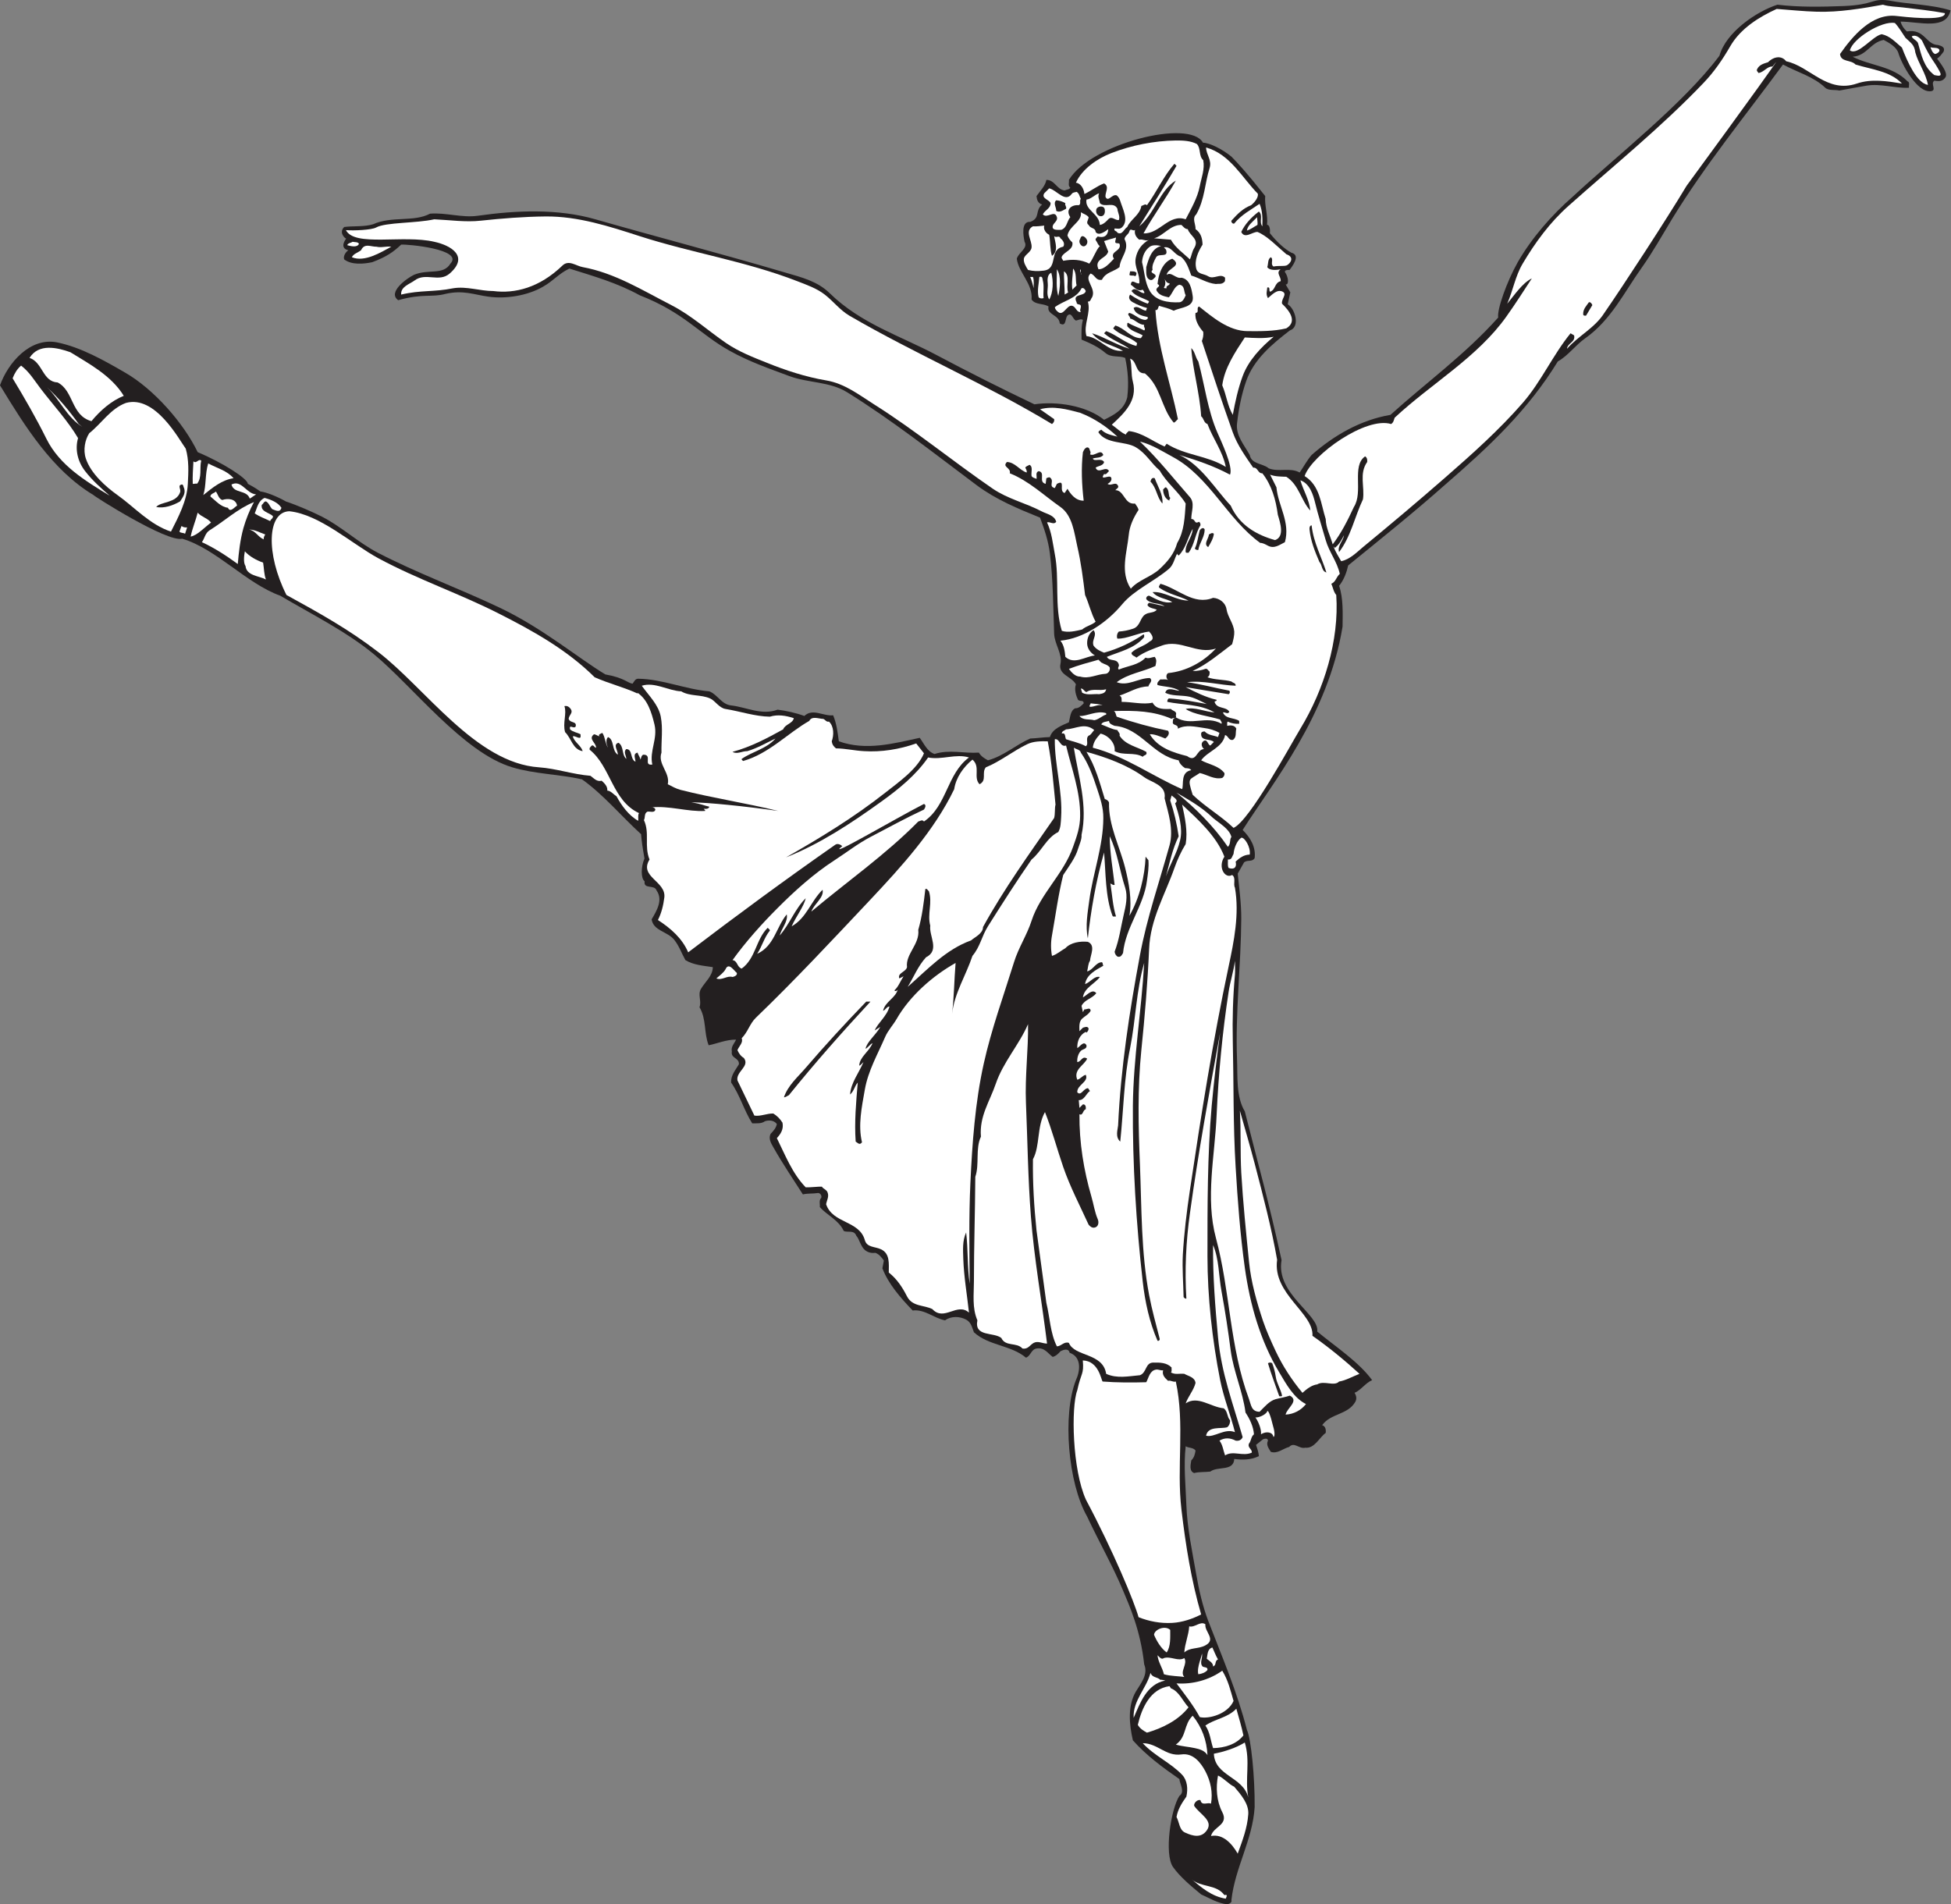 <?xml version="1.0" encoding="UTF-8" standalone="no"?>
<svg
   xmlns:dc="http://purl.org/dc/elements/1.1/"
   xmlns:cc="http://creativecommons.org/ns#"
   xmlns:rdf="http://www.w3.org/1999/02/22-rdf-syntax-ns#"
   xmlns:svg="http://www.w3.org/2000/svg"
   xmlns="http://www.w3.org/2000/svg"
   viewBox="0 0 730.587 713.16"
   height="713.16"
   width="730.587"
   xml:space="preserve"
   id="svg2"
   version="1.1"><rect x="0" y="0" width="730.587" height="713.16" fill="#808080" stroke="none"/><defs
     id="defs6" /><g
     transform="matrix(1.333,0,0,-1.333,0,713.16)"
     id="g10"><g
       transform="scale(0.1)"
       id="g12"><path
         id="path14"
         style="fill:#231f20;fill-opacity:1;fill-rule:nonzero;stroke:none"
         d="m 5305.52,5348.68 c 57.69,-11.11 118.32,-10.72 173.87,-27.67 -11.69,-56.06 -85.98,-32.27 -140.35,-31.58 2.93,-10.53 8.97,-19.88 17.75,-27.68 50.15,8.39 53.73,-37.57 87.68,-38.16 9.61,-2.29 21.1,-6.65 15.23,-19.14 -5.46,-6.83 -10.14,-14.04 -17.93,-19.1 12.66,-17.55 30.4,-39.94 23.7,-52.13 -7.41,-11.31 -16.69,-12.39 -31.51,-9.86 -12.07,-8.57 8.2,-27.29 -9.92,-29.63 -38.7,-4.83 -82.19,76.93 -90.84,106.62 -5.26,17.94 -26.12,29.24 -41.52,37.62 -37.62,-7.4 -46.78,-44.24 -87.13,-47.36 50.29,-25.93 111.5,-25.54 154.18,-69.2 7.22,-1.75 2.73,-11.89 4.09,-17.93 -39.37,-1.95 -79.71,12.47 -118.7,6.04 -22.99,-3.7 -51.65,-9.35 -76.99,-13.84 -10.72,2.93 -30.22,-0.97 -39.57,7.8 -33.13,31.77 -79.13,43.66 -118.7,65.29 -105.65,-143.84 -219.47,-282.82 -312.26,-434.85 -27.28,-45.22 -53.99,-92.78 -84.98,-136.44 -48.92,-68.61 -85.96,-146.58 -158.07,-197.64 -27.5,-19.11 -48.74,-49.52 -77.19,-65.11 -84.06,-137.03 -190.99,-237.56 -316.15,-345.98 -88.31,-78.35 -180.11,-151.84 -272.89,-227.27 -4.1,-18.52 -11.69,-40.34 -25.53,-57.3 12.08,-34.7 10.14,-77.77 9.74,-114.61 -40.82,-249.61 -196.69,-439.13 -280.68,-571.3 22.22,-21.83 37.62,-48.92 33.72,-79.14 -7.4,-11.69 -19.1,-3.9 -29.62,-11.69 l -17.94,-31.78 c 4.29,-41.9 10.14,-84.2 9.94,-126.5 -0.78,-131.56 -16.95,-263.33 -11.88,-395.28 1.94,-47.75 -3.13,-104.67 21.82,-146.18 43.86,-174.07 64.68,-241.89 103.28,-417.9 -16.91,-95.24 107.04,-152.82 100.22,-200.78 52.63,-43.46 115.78,-84.39 154.18,-136.43 -18.33,-7.61 -31,-27.87 -49.32,-35.68 5.07,-7.98 6.82,-16.95 1.96,-25.53 -21.25,-36.64 -68.81,-31.77 -92.98,-65.29 9.36,-2.93 11.11,-12.67 9.94,-21.83 -17.73,-12.48 -31.39,-44.44 -57.31,-41.53 -17.35,-4.28 -30.99,17.56 -45.41,2.15 -17.35,-4.48 -32.36,-19.88 -51.46,-13.83 -5.65,9.35 -14.03,19.68 -8,31.57 -0.57,7.61 -8.96,5.65 -13.84,3.9 l -19.68,-15.79 c 3.51,-10.33 7.21,-21.25 7.99,-31.58 -21.83,-11.1 -46.78,-10.91 -69.19,-7.99 -1.95,-35.87 -46.59,-19.49 -67.25,-35.48 -15.39,-1.94 -31.57,-0.39 -45.41,-4.09 -14.81,5.27 -9.75,24.56 -8,35.68 8,7.59 10.33,17.53 11.9,27.67 -7.22,9.16 -19.11,6.44 -27.68,11.89 -6.24,-55.16 0,-110.71 1.94,-166.07 2.35,-63.54 16.38,-129.42 27.68,-193.737 7.61,-44.25 18.33,-90.253 33.53,-130.402 39.17,-101.551 82.06,-201.348 108.77,-306.418 11.68,-24.547 22.6,-133.125 21.82,-217.32 -5.64,-91.613 -55.16,-169.778 -65.29,-260.996 2.54,-7.016 -6.64,-10.918 -11.9,-11.887 -26.31,2.727 -49.89,17.344 -73.08,27.676 -26.91,22.023 -59.85,49.695 -79.14,77.187 -25.28,36.133 -5.96,162.852 17.93,199.59 16.57,11.309 1.17,33.332 0,47.363 -46.2,31.973 -92.78,66.27 -130.59,108.77 -10.14,43.262 -15.2,96.68 7.99,136.437 13.64,23.192 35.86,47.95 23.78,76.993 -10.41,95.925 -41.18,164.14 -59.46,207.586 -29.81,71.144 -68.01,137.418 -100.77,207.588 -53.98,94.53 -69.77,286.33 -31.57,383.4 11.47,24.42 17.34,64.51 -17.74,76.99 -2.73,13.25 -17.15,8.77 -25.73,4.09 -5.26,-6.24 -13.05,-13.83 -21.82,-15.79 -14.43,10.73 -23.2,27.29 -45.42,23.58 -15.21,-2.33 -16.38,-21.43 -29.63,-25.72 -42.49,35.67 -105.25,33.53 -146.19,71.34 -5.26,12.67 -7.4,27.87 -21.82,35.47 -17.74,9.55 -41.91,10.72 -59.26,-1.94 -31.19,5.84 -57.11,31.77 -91.03,27.67 -35.28,36.84 -68.8,75.63 -84.98,118.51 l 4.1,21.84 c -7.02,9.35 -12.87,17.53 -23.79,21.62 -11.69,-1.55 -21.82,1.37 -29.62,8 -11.9,10.14 -15.79,31.57 -23.78,39.56 -6.63,17.94 -24.17,8.59 -35.48,13.84 -14.23,31 -47.55,44.44 -67.24,67.26 1.16,6.03 -3.32,19.48 3.89,25.52 2.73,7.22 -3.7,14.82 -9.94,13.84 -13.84,-2.33 -27.67,-0.39 -41.51,-3.89 -28.27,44.25 -56.92,86.15 -83.04,132.55 -6.05,10.71 -14.23,23.58 -7.79,37.42 8.96,9.74 14.81,15.58 17.73,27.67 -7.79,10.92 -22.22,11.69 -33.52,7.99 -9.75,-7.4 -23,-5.65 -35.67,-6.03 -23.19,36.44 -34.5,79.52 -59.25,114.61 -1.17,20.65 12.27,35.07 21.82,51.45 1.37,18.71 -23.38,16.17 -19.88,35.67 -2.92,14.03 7.02,22.61 11.89,33.53 -26.89,0.58 -53.79,-11.31 -76.99,-15.79 -13.84,34.88 -5.85,73.29 -25.73,106.8 6.43,17.55 -5.46,35.09 3.9,51.27 11.69,20.08 33.14,36.45 33.53,61.4 -26.71,4.09 -54.19,5.85 -77,19.69 -10.71,19.1 -17.54,39.76 -31.57,57.3 -18.91,23.39 -58.48,24.75 -63.35,57.31 13.64,23.19 32.94,54.18 13.84,81.08 -5.65,17.74 -37.04,2.15 -33.52,25.73 -10.72,8.18 -10.72,40.15 -0.4,64.13 -6.23,36.06 -7.6,45.8 -9.55,68.22 -56.13,51.26 -106.23,111.69 -166.06,154.18 -64.52,14.42 -134.11,15.01 -195.7,33.72 -137.71,40.95 -280.15,228.14 -389.25,318.1 -77.408,63.85 -175.975,112.76 -262.549,164 -95.73,34.51 -179.285,131.51 -275.523,160.19 -42.66,-11.07 -249.836,120.77 -249.106,122.6 C 146.773,4028.75 69.781,4152.72 0,4267.52 c 22.574,63.07 84.391,135.41 160.023,120.66 67.372,-13.58 133.434,-51.35 191.797,-85.18 79.317,-45.63 163.493,-140.28 203.493,-223.18 69.199,-29.23 139.558,-73.68 140.925,-89.08 11.5,-6.81 12.864,-6.04 35.282,-21.43 17.578,-2.2 48.929,-15.01 71.875,-28.26 30.71,-9.99 76.5,-30.06 102.093,-43.12 54.383,-28.07 101.552,-72.52 156.132,-100.97 111.1,-57.5 228.05,-100 342.08,-154.18 120.06,-56.92 222.39,-142.87 296.85,-187.51 53.61,-9.36 63.55,-24.95 76.6,-25.92 4.29,5.65 7.02,13.83 15.79,13.83 67.63,-0.97 132.35,-29.82 199.79,-35.47 23.39,-9.35 34.11,-36.64 61.21,-39.57 42.49,-4.68 85.76,-28.65 130.4,-11.89 23.77,-2.92 51.45,-8.96 75.23,-17.73 23.39,22.61 53.8,-1.37 80.89,1.94 9.55,-22.8 12.67,-47.94 15.98,-73.09 76.22,-27.29 153.6,-6.24 227.27,9.75 11.9,-15.99 20.67,-38.21 41.52,-45.42 41.71,13.45 82.65,0.98 124.56,3.9 6.81,-11.3 16.17,-16.37 25.53,-21.64 43.85,11.7 78.16,43.28 118.7,61.21 18.32,0.58 37.03,3.7 55.36,4.09 7.41,24.17 34.5,32.75 53.4,41.52 3.7,14.04 3.9,32.93 17.75,39.37 10.12,-0.58 17.93,7.99 23.77,13.84 0.19,10.53 -10.13,4.1 -15.98,9.94 -5.26,11.3 -11.11,28.46 -5.85,43.47 -11.7,22.02 -50.09,26.7 -43.47,57.3 6.25,27.68 -16.75,55.94 -17.73,84.99 -2.54,70.56 -2.73,150.47 -11.89,225.32 -4.49,35.87 -15.59,68.41 -27.68,100.77 -62.38,25.14 -123.77,50.68 -177.96,91.03 -119.87,89.65 -237.41,182.64 -363.71,260.99 -49.32,30.6 -108.96,25.92 -161.98,45.41 -56.72,21.06 -114.03,40.93 -168.01,71.15 -85.97,47.8 -127.77,107.31 -253.01,156.12 -63.34,34.9 -129.42,53.61 -197.64,75.05 -31.19,-15.21 -44,-34.11 -74.41,-51.26 -44.44,-25.54 -105.1,-34.5 -153.05,-27.68 -40.74,5.65 -70.68,19.12 -120.47,7.8 -38.82,-10.55 -63.64,1.76 -132.82,-17.75 -30.78,21.65 22.96,60.9 43.94,71.15 40.9,17.41 82.46,-1.9 102.72,31.58 38.64,40.59 -122.49,55.05 -138.39,53.4 -21.77,-20.62 -41.19,-34.33 -81.08,-49.31 -24.56,-5.26 -58.279,-8.19 -78.939,7.8 -3.512,9.74 4.867,21.24 11.695,25.72 -27.746,6.22 -5.898,33.5 -5.852,32.61 -4.675,1.18 -10.914,9.7 -11.89,14.76 -1.364,7.21 0.976,13.25 6.047,17.94 24.168,3.31 57.269,0 81.439,7.79 52.16,23.58 114.19,5.35 159.67,29.63 44.63,3.7 89.66,-12.28 134.3,-5.85 108.02,15.34 224.25,20.46 330.18,-9.94 178.35,-51.07 355.53,-97.07 535.63,-150.28 43.28,-12.67 88.49,-23.78 122.6,-57.31 87.91,-85.95 198.04,-119.48 300.37,-173.87 90.25,-47.94 182.44,-94.33 274.83,-138.38 62.2,9.27 145.99,-3.46 195.69,-43.47 24.93,12.48 56.15,26.72 65.11,63.35 4.68,39.18 1.94,73.87 -5.85,110.52 -17.73,7.21 -38.98,0 -55.35,13.84 -19.69,16.95 -43.28,27.67 -67.25,37.61 -0.19,18.52 -0.97,38.02 3.9,55.36 -5.85,3.9 -13.45,-0.78 -19.69,-1.95 -9.36,4.48 -11.11,22.22 -21.83,15.79 -10.33,-6.43 -3.12,-35.67 -23.58,-23.78 -1.76,24.76 -37.04,23.97 -31.58,47.56 -14.62,9.55 -37.23,4.09 -47.56,19.68 3.9,44.25 -37.03,76.21 -41.51,114.61 4.28,17.16 32.35,29.24 21.82,47.57 -3.39,15.24 -10.92,58.01 16.15,55.99 29.23,10.92 11.92,31.33 33.17,48.67 -12.28,3.71 -14.82,13.65 -15.79,23.79 10.72,14.81 24.95,29.04 27.67,45.41 23.79,0.19 29.24,-27.48 51.47,-29.63 5.07,2.73 13.45,2.15 15.78,8 -7.21,4.68 -2.72,14.42 -3.9,21.63 61.2,101.52 339.44,172.33 376.61,104.51 18.57,-0.43 54.13,-17.91 80.11,-39.3 17.59,-17.94 44.99,-47.47 94.7,-110.62 -2.34,-26.51 8.19,-53.6 5.07,-80.89 5.85,0.97 9.75,-10.53 8,-23.39 21.04,-26.51 42.03,-44.79 60.54,-54.92 20.21,-5.24 13.61,-24.22 -5.3,-48.58 -5.44,0.77 -14.04,-0.19 -12.95,-5.66 10.14,-13.64 11.89,-36.64 2.14,-34.89 10.72,-19.1 9.16,-15.01 13.07,-22.22 l -7.33,-33.54 c 20.82,-12.11 35.9,-63.96 5.96,-73.47 -49.71,-38.4 -100.77,-80.5 -122.61,-142.28 -13.25,-37.82 -21.04,-78.36 -25.72,-118.71 -3.91,-34.11 20.07,-60.62 35.66,-88.88 4.88,-26.51 36.46,-23 53.41,-37.62 28.85,-11.11 60.04,3.31 86.93,-11.69 11.12,16.37 20.28,33.72 33.53,49.31 62.76,55.35 138.19,98.62 221.42,112.66 99.02,89.66 208.56,168.22 302.71,273.46 -3.7,22.62 23.98,100.2 54.96,155.55 38.4,67.05 95.9,133.13 154.18,183.81 120.45,112.14 310.22,259.89 412.44,396.26 18.13,65.49 103.32,124.17 162.76,143.26 63.15,-7.4 124.34,-6.03 187.69,-3.69 86.18,3.76 76.09,22.13 124.76,15.58 v 0" /><path
         id="path16"
         style="fill:#ffffff;fill-opacity:1;fill-rule:nonzero;stroke:none"
         d="m 5347.04,5329 c 38.78,-4.87 77.57,-8.58 116.55,-15.99 2.46,-24.44 -119.59,-9.64 -136.43,-7.8 -69.41,7.97 -123.47,-57.63 -158.08,-106.8 1.75,-23.59 30.61,-15.6 43.47,-29.64 44.43,-13.83 97.65,-18.51 130.4,-53.4 -42.31,6.82 -85.97,13.84 -126.5,0 -84.41,-28.66 -131.97,48.53 -198.82,62.56 -11.69,15.8 -33.33,14.82 -50.87,-2.72 -10.72,-3.51 -24.95,-6.44 -31,-20.27 -1.94,-4.49 2.74,-6.63 4.1,-9.94 15.2,1.75 25.34,19.68 39.37,17.93 46,60.03 -74.46,-107.21 -241.1,-334.67 -57.32,-95.71 -178.55,-281.26 -231.18,-357.28 -26.7,-42.49 -72.9,-64.13 -104.87,-100.77 1.56,16.37 24.56,18.51 19.88,37.61 l -9.94,5.85 c -49.89,-61.21 -83.02,-136.83 -134.48,-195.7 -66.08,-75.81 -142.49,-144.03 -217.33,-209.33 -75.83,-66.28 -155.16,-132.94 -231.37,-195.7 -16.96,-14.23 -37.23,-34.89 -61.2,-39.56 -7.8,13.44 -16.38,26.89 -21.64,41.51 l 3.9,-4.09 c 12.87,10.13 19.29,22.81 25.73,35.66 -2.53,-16.76 -19.3,-29.82 -13.84,-47.36 32.74,42.69 43.85,98.83 67.05,148.14 5.26,34.89 -11.31,72.51 11.89,104.87 0.58,6.03 0,12.08 -5.85,15.78 -38.47,-26.75 -4.31,-99.92 -31.58,-142.29 -16.95,-36.84 -35.66,-73.87 -59.44,-104.86 -6.63,23.78 -18.91,45.02 -19.69,71.14 -13.84,42.88 -15.79,93.76 -59.26,120.66 21.05,60.34 172.77,167.93 243.07,146.18 7.01,4.48 7.59,11.51 9.93,17.74 102.73,95.9 232.54,169.38 314.21,284.77 25.92,36.45 47.76,70.95 71.14,106.62 -26.7,-13.06 -48.14,-45.8 -69.19,-71.15 16.18,36.85 22.81,77.97 43.47,112.67 35.47,59.83 76.6,115.97 128.64,162.17 128.64,114.61 260.91,221.5 378.64,344.69 30.22,31.38 54.07,66.19 75.9,104 29.05,50.29 81.67,82.46 130.41,104.67 37.42,-2.73 76.21,-6.82 112.65,-7.79 62.37,-1.95 127.28,9.16 185.76,19.68 17.93,-5.65 38.4,-5.45 57.5,-7.79 v 0" /><path
         id="path18"
         style="fill:#ffffff;fill-opacity:1;fill-rule:nonzero;stroke:none"
         d="m 5352.89,5243.82 c 16.3,-15.4 24.86,-19.45 27.68,-41.32 8.96,-31.78 29.63,-58.09 35.47,-91.03 -31.18,4.57 -58.58,66.82 -73.09,104.86 -18.71,15.8 -33.7,32.76 -56.9,37.63 -26.64,-5.58 -66.07,-61.13 -89.29,-45.62 7.22,32.53 89.29,84.43 126.5,77 10.91,-11.7 20.26,-27.68 29.63,-41.52 v 0" /><path
         id="path20"
         style="fill:#ffffff;fill-opacity:1;fill-rule:nonzero;stroke:none"
         d="m 5399.34,5236.06 c 25.3,-54.48 32.14,-54.11 49.68,-87.04 9.01,-16.74 -7.45,-11.04 -15.06,-9.88 -29.42,22.23 -36.05,54.86 -45.6,88.96 -2.14,8.19 -16.45,12.68 -17.82,19.7 11.24,6.36 23.25,-4.45 28.8,-11.74 v 0" /><path
         id="path22"
         style="fill:#ffffff;fill-opacity:1;fill-rule:nonzero;stroke:none"
         d="m 5445.54,5213.2 c 9.27,-8 -7.46,-15.34 -9.62,-14.79 -7.01,2.33 -10.9,13.09 -12.84,19.13 8.46,-3.2 15.2,-0.31 22.46,-4.34 v 0" /><path
         id="path24"
         style="fill:#ffffff;fill-opacity:1;fill-rule:nonzero;stroke:none"
         d="m 3362.4,4945.4 c 11.7,-12.85 4.49,-33.32 17.74,-45.41 4.86,-25.14 -5.05,-48.74 -9.75,-73.1 -6.43,-33.32 -24.55,-63.73 -39.56,-92.98 -47.37,16.38 -72.72,-41.5 -118.51,-39.57 27.87,50.5 63.14,97.86 90.83,148.33 -45.04,-26.7 -59.26,-92.58 -102.72,-128.44 35.26,56.71 71.34,112.66 104.67,169.97 l -5.85,5.85 c -30.6,-35.09 -49.52,-78.56 -77.19,-116.57 -5.07,5.28 -10.53,-1.16 -15.77,-1.94 -3.91,-25.53 -30.61,-37.82 -39.58,-59.26 -9.15,-5.26 -13.84,-23.77 -27.69,-15.98 -2.14,6.04 -11.29,3.9 -7.79,11.89 7.79,0 14.82,-3.31 21.64,4.09 18.52,19.5 0.78,50.88 -5.84,73.09 -1.76,5.84 -4.49,11.31 -9.95,15.8 -13.05,4.88 -24.35,-20.87 -31.58,-3.9 -1.16,12.48 12.1,28.65 -3.9,37.42 -19.67,-7.01 -36.44,-21.24 -55.36,-29.62 -0.97,13.64 -9.74,30.2 -23.77,31.57 17.74,39.37 60.62,68.02 98.82,83.03 56.92,22.22 120.08,34.7 181.86,35.68 20.08,0.19 41.91,-0.78 59.25,-9.95 v 0" /><path
         id="path26"
         style="fill:#ffffff;fill-opacity:1;fill-rule:nonzero;stroke:none"
         d="m 3514.63,4773.49 c -22.81,-8.97 -37.23,-23.39 -55.35,-43.47 -1.17,-3.7 3.5,-9.94 7.99,-7.99 19.49,24.36 46.98,38.79 71.14,55.35 8.58,-19.68 8.58,-43.27 7.8,-63.15 -10.33,12.87 3.11,30.02 -9.75,41.52 -22.85,-17.32 -39.89,-36.88 -49.51,-57.3 9.75,-20.66 30.41,0 45.43,0 26.69,-10.72 51.66,-37.33 81.49,-62.86 22.06,-7.23 13.25,-23.99 1.13,-31.02 -9.14,-3.39 -21.85,-0.18 -37.43,-3.3 -10.05,6.62 1.3,20.57 -7.58,26.03 -9.16,-5.07 -6.63,-18.52 -9.94,-27.68 5.65,-9.55 24.56,-8.96 37.62,-6.04 -14.43,-10.33 1.56,-20.46 0,-33.53 -17.74,-4.28 -13.65,-24.17 -29.63,-29.62 -4.68,3.12 1.76,14.23 -7.99,11.89 -0.78,-10.14 -4.68,-19.11 1.94,-29.83 10.92,8.97 25.74,26.31 41.53,17.94 13.25,-7.22 -5.07,-20.86 -1.96,-33.73 21.15,-20.04 43.58,-50.19 11.9,-69.19 -36.25,-8.57 -73.29,-7.99 -108.77,-7.8 -53.6,0.2 -99.41,40.16 -136.24,69.2 -9.16,-3.51 2.14,-17.35 -9.94,-17.93 -2.92,-19.5 9.35,-39.38 21.63,-53.21 1.17,-10.14 -1.16,-19.11 -3.9,-25.73 28.27,-85.58 56.33,-170.95 86.94,-256.9 12.67,-35.67 36.44,-68.62 57.3,-99.02 13.26,1.56 12.86,-16.76 25.73,-15.79 26.5,-33.72 37.81,-74.06 43.47,-116.56 6.82,-22.8 19.68,-61.59 -7.8,-71.14 -51.65,14.42 -100.38,41.91 -124.56,96.87 -43.46,46 -83.02,114.22 -144.23,142.29 49.51,-15.01 96.29,-30.6 142.29,-55.36 9.75,22.37 -26.17,96.36 -35.67,118.71 -27.09,62.37 -35.47,133.12 -53.41,199.59 -8.57,11.5 -8.77,26.71 -19.69,37.43 2.74,-54.97 23.78,-126.7 27.69,-191.61 7.99,-6.43 7.01,-18.32 17.73,-21.83 15.2,-40.93 42.88,-76.79 51.45,-120.46 -51.84,32.36 -113.82,31.78 -166.06,65.11 l -5.85,-7.8 c -33.72,14.42 -62.96,39.18 -100.77,43.47 -2.73,-3.32 -7.4,-5.66 -7.99,-9.94 -14.62,6.04 -26.12,18.51 -39.57,27.67 34.9,32.17 73.1,68.23 59.26,120.66 -5.85,21.83 -2.15,45.22 -7.8,65.1 21.05,-7.41 13.25,-42.1 41.51,-41.52 45.42,-36.84 45.42,-97.26 81.09,-138.39 4.88,1.36 7.8,6.83 11.7,9.94 -20.86,102.33 -56.53,201.15 -63.16,306.41 7.41,-1.56 7.41,7.6 9.94,11.89 14.03,-3.9 28.26,-7.41 41.52,-13.84 19.5,10.33 58.68,8.38 53.21,41.52 -3.12,19.68 -7.4,46.97 -31.57,51.26 -15.21,-4.09 -28.66,18.13 -41.52,7.99 2.34,19.69 46.19,24.56 15.78,45.41 -27.28,-9.35 -38.77,-42.68 -41.51,-71.14 13.45,-7.4 -8.38,-8.77 -1.94,-19.68 7.59,-12.67 21.23,-14.82 33.71,-17.74 11.11,11.3 14.81,30.99 29.63,35.47 15.98,-2.14 11.89,-19.68 17.74,-29.63 -3.31,-7.6 -8.19,-19.29 -17.74,-19.68 -32.36,-1.76 -67.25,4.68 -83.03,31.58 -14.42,24.75 -14.62,53.99 -21.84,81.08 0.98,16.96 7.8,33.33 21.84,43.47 8.38,5.84 22.21,4.28 31.57,1.95 -26.9,-7.41 -34.5,-35.09 -41.51,-59.26 0.19,-13.25 -2.54,-30.01 9.94,-35.66 7.21,-3.13 11.1,3.7 15.78,7.99 4.49,10.52 -18.71,9.55 -7.99,19.68 -2.72,11.89 4.09,24.76 9.94,35.67 7.21,12.67 36.07,-3.12 27.68,21.64 l -5.85,6.04 c 20.27,4.68 28.85,-20.86 47.37,-25.73 17.54,-14.62 22.22,-34.7 29.62,-53.41 21.45,-6.04 44.05,-21.44 69.2,-23.78 7.02,1.56 15.99,-1.95 23.78,6.05 3.12,3.11 1.17,7.79 1.95,11.69 -13.65,13.64 -31.58,-6.05 -47.56,4.09 -11.5,7.41 -29.23,4.88 -33.53,21.64 -5.84,23.97 5.66,47.56 17.74,67.24 -0.58,17.16 -4.09,32.55 -19.68,43.47 0.78,13.84 -10.73,30.21 1.94,41.51 23.98,41.72 23.98,87.52 37.62,130.41 6.82,22.61 -9.74,37.23 -9.93,57.5 67.63,-18.71 101.54,-85.57 145.2,-129.62 2.34,-7.8 -5.06,-21.45 -18.71,-32.55 v 0" /><path
         id="path28"
         style="fill:#ffffff;fill-opacity:1;fill-rule:nonzero;stroke:none"
         d="m 3010.59,4805.06 c 3.89,5.46 9.16,4.1 13.84,6.05 8.18,-5.07 7.98,-13.26 11.88,-19.89 -4.87,-4.68 1.95,-14.22 -5.84,-17.73 -19.43,2.03 -38.33,-11.64 -23.79,-33.53 -9.75,-11.5 -9.16,-30.41 -25.72,-35.67 -9.16,0.19 -25.54,-2.14 -23.78,9.94 1.36,9.36 15.2,14.81 11.88,25.73 -6.43,21.83 -27.09,-5.46 -39.57,7.79 6.44,12.68 21.84,16.38 21.84,31.59 -3.9,10.13 -26.9,12.86 -17.74,27.67 l 13.84,13.84 c 21.24,-4.68 44.63,-41.13 63.16,-15.79 v 0" /><path
         id="path30"
         style="fill:#ffffff;fill-opacity:1;fill-rule:nonzero;stroke:none"
         d="m 3087.77,4807.01 c -5.26,-9.17 1.17,-18.52 1.95,-27.68 13.83,-14.03 38.98,5.46 49.3,-15.79 0.58,-10.34 8.21,-21.23 4.11,-31.57 -11.12,-1.95 -19.7,12.67 -29.83,1.94 -5.84,-6.23 -14.04,-14.79 -23.58,-15.78 -1.75,31.96 -42.9,41.53 -37.61,71.15 13.63,1.76 22.79,13.83 35.66,17.73 v 0" /><path
         id="path32"
         style="fill:#231f20;fill-opacity:1;fill-rule:nonzero;stroke:none"
         d="m 2992.84,4779.33 c -2.34,-6.42 4.09,-9.35 1.96,-15.79 -8.39,-4.08 -17.75,-11.88 -27.68,-5.85 0.78,8.77 -9.35,21.44 0,29.64 9.36,-0.6 17.74,-3.52 25.72,-8 v 0" /><path
         id="path34"
         style="fill:#231f20;fill-opacity:1;fill-rule:nonzero;stroke:none"
         d="m 3103.55,4761.6 c 4.09,-28.59 -28.54,-22.05 -23.78,0 1.99,9.55 21.69,12.6 23.78,0 v 0" /><path
         id="path36"
         style="fill:#ffffff;fill-opacity:1;fill-rule:nonzero;stroke:none"
         d="m 3058.14,4739.96 c 0,-7.21 -8.96,-15.98 0,-21.83 4.88,-10.91 18.91,-7.21 19.69,-19.68 8.8,-12.85 27.48,2.05 35.47,7.79 -0.37,-0.13 1.4,-29.11 -29.63,-20.52 -4.09,-5.45 -8.77,-6.58 -3.9,-13.01 3.51,-4.67 4.88,-11.69 9.95,-13.83 -11.89,-12.87 -17.55,-34.11 -29.63,-49.51 -24.37,12.08 -47.75,12.67 -73.28,7.99 -1.17,3.9 -6.24,6.82 -3.91,11.89 7.22,14.23 33.14,18.91 29.63,39.57 -6.44,5.85 -11.31,12.27 -13.84,19.69 5.46,27.67 42.1,38.78 37.62,65.29 7.21,-4.87 15.79,-6.24 21.83,-13.84 v 0" /><path
         id="path38"
         style="fill:#ffffff;fill-opacity:1;fill-rule:nonzero;stroke:none"
         d="m 1797.03,4686.55 c 146.19,-47.16 297.25,-69.97 442.66,-126.5 26.7,-10.33 54.57,-20.07 77.19,-37.62 23.19,-17.93 43.46,-44.24 69.19,-59.25 185.75,-108.18 384.18,-192.57 569.16,-304.46 4.67,3.51 7.2,7.99 6.04,13.84 l -39.57,27.68 c 37.23,10.14 75.82,0 112.66,-9.94 38.78,-15.01 74.27,-38.4 104.67,-67.05 -15.98,4.29 -32.74,6.82 -45.42,19.68 -2.92,-1.95 -7.79,-3.7 -7.79,-7.79 23.2,-33.72 74.45,-23.78 104.67,-41.52 29.63,-17.55 42.69,-44.64 67.24,-65.3 19.5,-34.69 52.63,-59.25 73.1,-92.97 -2.73,-37.03 -3.51,-77.19 -23.78,-110.71 -8.78,-30.8 -25.73,-50.88 -49.32,-73.1 -23.97,-22.41 -59.06,-30.4 -81.08,-55.35 -30.6,46.58 -10.92,100.57 -5.85,150.27 2.34,25.93 13.45,49.32 27.68,71.15 -1.55,6.63 -6.05,12.08 -9.94,17.74 -30.02,-3.9 -30.21,37.81 -55.36,37.61 2.73,3.91 10.34,6.43 7.8,11.9 -6.43,14.23 -19.69,-1.95 -29.62,5.84 6.23,2.93 13.83,10.34 9.93,17.94 -4.87,8.77 -33.33,-11.31 -19.69,9.74 6.83,-3.11 9.37,5.07 13.84,7.99 -8.18,16.96 -30.01,-9.94 -37.61,9.75 6.23,5.26 21.63,4.87 23.77,15.99 -8.38,12.85 -27.48,-0.59 -31.76,9.74 9.93,3.31 22.21,0.78 29.62,9.94 -7.41,19.49 -24.36,-5.85 -37.42,1.94 3.9,6.05 -0.78,10.14 -1.95,15.8 -2.53,4.28 -6.83,4.48 -9.95,1.95 -4.48,-3.12 -5.84,-7.61 -7.98,-11.7 -5.27,-45.22 -3.12,-91.03 2.14,-136.44 -23.59,-0.2 -37.23,19.69 -45.61,33.53 l -7.79,-11.89 c -18.33,4.87 4.48,39.56 -21.84,25.72 l -5.84,-11.89 c -17.16,4.29 -3.9,16.38 -9.94,25.73 -4.67,7.21 -8.19,4.1 -13.85,1.96 l -1.94,-15.8 c -21.84,5.07 0.78,32.17 -19.69,35.67 -10.13,-3.7 -4.28,-14.42 -6.04,-21.83 -4.68,2.74 -10.33,2.34 -13.84,8 -1.94,10.52 4.87,26.31 -5.85,31.57 -4.09,-2.73 -8.96,-3.12 -11.88,-7.99 2.13,-4.09 5.06,-7.99 3.89,-13.64 -20.27,6.62 -32.55,28.84 -55.36,29.63 -14.61,-14.82 11.89,-15.21 8,-31.78 53.41,-21.24 94.92,-61.4 142.28,-94.73 34.11,-23.97 38.79,-72.9 47.37,-110.71 10.52,-45.22 16.18,-90.44 21.83,-136.44 10.91,-24.17 16.96,-51.85 29.63,-75.04 -11.31,-10.14 -26.12,-11.7 -37.62,-21.84 -19.3,-4.67 -39.57,-9.54 -57.31,-3.89 -21.44,70.95 -6.04,145.4 -19.68,215.38 -5.66,30.02 -8.78,61.79 -21.83,89.07 7.4,3.71 18.32,-7.79 25.73,1.96 -4.87,18.71 -26.51,21.63 -41.52,29.62 -44.44,23.2 -94.54,34.7 -136.44,63.16 -112.86,77.38 -218.51,164.51 -333.89,237.21 -42.3,26.7 -81.87,58.28 -134.5,67.24 -57.3,9.56 -114.22,28.46 -166.06,49.32 -38.99,15.59 -79.53,31.38 -114.61,55.35 -53.03,36.45 -98.64,78.36 -154.18,106.82 -80.51,41.32 -158.66,90.25 -249.11,106.81 -18.71,3.31 -39.37,21.83 -57.3,3.9 -64.27,-61.77 -132.66,-78.94 -193.75,-71.14 -37.42,0 -75.24,14.03 -112.66,7.79 -55.21,-11.13 -91.06,-4.62 -146.19,-17.74 -1.75,22.42 23.78,29.24 37.62,39.57 31.58,23.78 68.61,-6.62 98.83,19.69 54.6,47.66 4.86,78.58 -43.47,89.08 -87.23,20.46 -223.699,-15.07 -248.066,32.68 22.703,-1.69 72.036,0.35 84.876,7.5 26.71,14.85 112.87,11.61 163.19,22.97 43.66,-1.95 87.91,-8.58 130.4,-3.9 60.42,6.43 120.84,11.3 181.85,11.89 91.81,0.97 180.3,-28.07 264.89,-55.36 v 0" /><path
         id="path40"
         style="fill:#ffffff;fill-opacity:1;fill-rule:nonzero;stroke:none"
         d="m 3532.38,4718.13 c -9.75,-5.26 -18.72,-12.67 -29.63,-15.79 2.67,14.62 13.43,22.11 28.79,37.5 -0.19,-4.86 2.2,-16.25 0.84,-21.71 v 0" /><path
         id="path42"
         style="fill:#ffffff;fill-opacity:1;fill-rule:nonzero;stroke:none"
         d="m 3336.68,4706.24 c 6.03,-19.49 33.71,-27.68 17.93,-53.41 -6.05,-9.54 -7.22,-21.44 -11.9,-31.56 -18.51,17.73 -40.75,32.34 -53.4,55.33 l -47.37,3.93 c 26.32,6.81 45.81,38.38 77.01,37.6 5.44,-5.27 10.32,-11.89 17.73,-11.89 v 0" /><path
         id="path44"
         style="fill:#ffffff;fill-opacity:1;fill-rule:nonzero;stroke:none"
         d="m 2933.59,4716.18 c -3.5,-10.13 4.88,-21.84 13.83,-25.73 3.32,-18.33 2.16,-42.86 7.81,-59.25 19.09,13.84 8.95,37.21 6.04,55.35 6.63,-6.02 14.23,3.9 17.73,-6.02 6.45,-4.69 13.84,-14.83 7.8,-23.6 -41.91,-8.01 -12.48,-62.38 -55.15,-67.25 -17.17,-1.95 -27.69,-1.75 -43.68,1.94 -5.84,9.57 -13.24,21.07 -11.68,31.58 1.56,11.12 20.46,18.13 21.64,31.76 1.95,19.71 -21.07,46.21 3.89,59.27 10.14,-0.78 21.05,0.98 31.77,1.95 v 0" /><path
         id="path46"
         style="fill:#ffffff;fill-opacity:1;fill-rule:nonzero;stroke:none"
         d="m 3188.55,4704.28 c -2.35,-11.87 2.71,-20.46 11.88,-27.68 10.34,2.94 18.53,-5.82 27.68,0 -21.25,-11.86 -33.34,-29.61 -37.63,-51.45 -4.87,-25.92 12.66,-44.83 9.95,-71.15 -9.75,-2.34 -21.82,14.83 -23.78,-3.89 11.71,-7.79 18.52,-20.25 33.52,-13.84 1.36,-3.12 5.85,-5.44 4.1,-9.93 -12.86,0 -25.72,20.84 -35.66,6.04 11.68,-15.21 31.56,-18.91 47.54,-27.68 3.91,-2.35 -0.78,-5.66 -2.13,-8 -17.16,6.45 -33.73,15.21 -49.31,25.74 -6.24,-8.97 -0.98,-16.97 7.77,-21.65 12.69,-7 25.74,-12.47 39.58,-15.97 0.2,-2.93 -3.1,-4.28 -1.94,-7.8 -12.67,0.78 -23.98,16.55 -35.49,7.8 4.11,-17.93 24.19,-22.22 39.39,-25.53 1.55,-6.06 -2.16,-6.06 -5.84,-8 -17.75,0.19 -29.44,15.4 -45.43,19.7 -8.96,-4.3 3.12,-9.75 1.96,-15.79 14.23,-3.13 23.95,-17.55 39.56,-17.75 -3.12,-6.42 5.85,-10.52 0,-15.79 -14.81,8.19 -31.18,12.67 -45.61,21.64 -3.7,-1.95 -1.17,-6.63 -1.95,-9.75 11.9,-14.81 29.03,-17.14 43.46,-25.72 -1.95,-2.73 -3.88,-7.01 -5.85,-7.99 -28.64,1.36 -45.03,28.44 -71.14,35.66 l -6.05,-8.01 c 19.9,-19.86 46.6,-23.36 67.26,-41.49 l -1.95,-7.82 c -31.19,6.84 -55.17,31.21 -84.98,41.53 l -5.86,-6.02 c 20.85,-18.73 49.32,-27.69 71.15,-43.49 -36.64,10.91 -70.75,33.15 -104.87,43.49 22.23,-28.28 58.1,-32.76 86.94,-49.33 -43.47,-3.9 -62.96,36.46 -102.71,41.51 -9.36,32.35 13.44,64.72 3.89,96.87 8,-0.97 8,7.8 11.88,11.89 12.67,26.13 -24.74,49.9 -3.88,67.05 14.03,-5.84 13.82,-20.65 31.56,-17.72 10.94,21.82 32.17,22.02 49.52,35.67 1.76,27.67 29.81,48.92 13.85,78.93 1.75,10.15 11.28,11.89 13.82,21.85 2.71,10.31 11.51,-1.58 15.8,3.87 v 0" /><path
         id="path48"
         style="fill:#231f20;fill-opacity:1;fill-rule:nonzero;stroke:none"
         d="m 3054.05,4674.67 c 2.93,-8.58 -5.07,-20.08 -13.84,-15.8 -5.66,2.74 -11.11,12.48 -5.85,19.69 4.1,16.57 17.35,3.32 19.69,-3.89 v 0" /><path
         id="path50"
         style="fill:#ffffff;fill-opacity:1;fill-rule:nonzero;stroke:none"
         d="m 3135.12,4682.65 c 0.21,-5.07 -3.11,-8.57 -1.94,-13.83 2.93,-4.08 8.96,-0.41 11.9,-4.08 7.02,-20.67 -29.44,-20.48 -15.79,-41.54 -10.73,-10.72 -25.74,-30.02 -43.48,-29.61 -3.88,8.96 -4.48,16.55 1.96,23.77 9.16,10.33 20.84,12.09 25.53,25.73 l -11.7,29.62 c 11.13,3.51 23.59,7.6 33.52,9.94 v 0" /><path
         id="path52"
         style="fill:#ffffff;fill-opacity:1;fill-rule:nonzero;stroke:none"
         d="m 1008.4,4664.72 c -5.84,-11.3 -24.103,-5.76 -32.681,-3.61 0.195,5.65 11.636,6.93 14.754,9.66 6.238,-1.57 15.407,0.19 17.927,-6.05 v 0" /><path
         id="path54"
         style="fill:#ffffff;fill-opacity:1;fill-rule:nonzero;stroke:none"
         d="m 1057.72,4656.93 c 13.64,-3.51 27.67,1.95 41.51,0 -30.01,-16.19 -74.72,-44.22 -110.707,-29.63 3.899,9.55 17.157,13.06 25.727,19.68 9.55,21.06 27.68,9.56 43.47,9.95 v 0" /><path
         id="path56"
         style="fill:#ffffff;fill-opacity:1;fill-rule:nonzero;stroke:none"
         d="m 3024.4,4548.16 -11.86,-11.89 c -2.94,19.49 1.35,39.77 1.95,59.26 11.1,-12.47 5.83,-31.97 9.91,-47.37 v 0" /><path
         id="path58"
         style="fill:#ffffff;fill-opacity:1;fill-rule:nonzero;stroke:none"
         d="m 2972.96,4518.54 c -6.63,20.66 -3.91,50.09 -3.91,75.05 13.07,-19.9 8.78,-52.64 3.91,-75.05 v 0" /><path
         id="path60"
         style="fill:#ffffff;fill-opacity:1;fill-rule:nonzero;stroke:none"
         d="m 3036.31,4577.8 c 2.93,6.43 -5.83,10.71 0,15.79 v -15.79" /><path
         id="path62"
         style="fill:#ffffff;fill-opacity:1;fill-rule:nonzero;stroke:none"
         d="m 3000.64,4528.46 -9.75,-6.02 c 0,21.45 -2.33,43.65 -1.94,65.29 18.71,-11.89 4.86,-40.73 11.69,-59.27 v 0" /><path
         id="path64"
         style="fill:#231f20;fill-opacity:1;fill-rule:nonzero;stroke:none"
         d="m 3192.44,4583.64 c 0.59,-3.89 -0.38,-7.41 -3.89,-9.75 -3.92,4.09 -11.9,-0.2 -15.8,3.91 l 1.96,9.93 c 6.42,-0.39 13.25,0.98 17.73,-4.09 v 0" /><path
         id="path66"
         style="fill:#ffffff;fill-opacity:1;fill-rule:nonzero;stroke:none"
         d="m 2947.42,4508.6 c -9.16,14.81 -2.53,31.38 -4.08,45.4 -0.98,8.79 -1.95,24.96 9.94,29.64 6.62,-23.59 5.27,-56.33 -5.86,-75.04 v 0" /><path
         id="path68"
         style="fill:#ffffff;fill-opacity:1;fill-rule:nonzero;stroke:none"
         d="m 2901.82,4571.95 c 3.7,-9.55 1.36,-23.58 2.14,-31.78 -3.11,10.72 -5.27,21.64 -9.94,31.78 h 7.8 v 0" /><path
         id="path70"
         style="fill:#ffffff;fill-opacity:1;fill-rule:nonzero;stroke:none"
         d="m 2929.49,4562.01 c 4.29,-16 0.4,-33.14 2.16,-49.52 -5.46,-1.56 -9.16,-1.35 -13.84,2.14 -4.88,18.71 0.57,38.22 1.94,57.32 9.34,3.11 8.39,-4.5 9.74,-9.94 v 0" /><path
         id="path72"
         style="fill:#ffffff;fill-opacity:1;fill-rule:nonzero;stroke:none"
         d="m 3285.41,4554 c 2.16,-6.42 -11.89,-5.84 -8,-13.83 -2.71,0.78 -6.43,-1.56 -7.79,2.15 4.88,6.05 5.08,16.76 1.95,23.59 3.89,-5.66 5.84,-11.31 13.84,-11.91 v 0" /><path
         id="path74"
         style="fill:#ffffff;fill-opacity:1;fill-rule:nonzero;stroke:none"
         d="m 3050.14,4532.38 c -3.9,-16.76 -38.78,-5.46 -25.74,-31.59 0,-8.56 10.74,-3.71 11.91,-9.93 1.17,-7.02 -4.68,-11.89 0,-17.75 -9.94,-0.56 -12.86,8.96 -17.74,13.84 -18.52,17.75 -28.65,-26.69 -45.61,-13.84 -4.67,3.72 -8.96,8.01 -9.75,13.84 24.37,18.72 60.42,23.4 75.05,53.22 6.23,2.73 10.14,-3.9 11.88,-7.79 v 0" /><path
         id="path76"
         style="fill:#231f20;fill-opacity:1;fill-rule:nonzero;stroke:none"
         d="m 4473.22,4492.8 c -5.84,-9.95 -11.87,-19.69 -17.71,-29.62 -3.13,0 -7.61,-0.78 -8.01,3.9 -0.59,14.62 9.16,23.78 15.98,33.71 4.87,1.38 8.59,-4.49 9.74,-7.99 v 0" /><path
         id="path78"
         style="fill:#ffffff;fill-opacity:1;fill-rule:nonzero;stroke:none"
         d="m 3577.97,4403.93 c -36.44,-30.22 -70.74,-66.47 -87.11,-110.7 -12.87,-35.1 -20.87,-71.55 -27.68,-108.77 -15.4,26.69 -17.55,54.77 -29.63,83.02 6.44,48.93 36.05,92.98 63.34,134.5 26.91,-1.57 54.97,-3.7 81.08,1.95 v 0" /><path
         id="path80"
         style="fill:#ffffff;fill-opacity:1;fill-rule:nonzero;stroke:none"
         d="m 3295.16,4065.94 c 103.11,-55.74 152.22,-174.25 245.2,-241.3 6.24,0.58 14.82,-4.1 21.63,-7.8 17.94,-9.36 32.37,2.54 47.57,9.94 15.78,56.33 -18.91,101.55 -23.78,154.18 l -17.74,35.47 c 14.62,-5.65 31.39,-5.26 45.42,-5.84 35.66,-22.62 41.12,-65.89 67.24,-94.93 -1.95,29.04 -19.49,56.53 -27.67,84.98 26.5,-9.16 35.86,-40.54 41.51,-63.34 8.57,-35.67 19.49,-68.81 29.63,-104.67 9.55,-33.53 32.35,-60.82 39.57,-94.93 -9.94,-8.38 -10.92,-22.22 -23.78,-27.68 4.67,-10.33 6.04,-22.41 13.84,-31.57 8.71,-127.3 -34.18,-265.91 -100.77,-375.6 -27.66,-45.53 -142.3,-258.81 -187.71,-278.73 -35.87,34.1 -78.94,58.67 -114.81,92.97 -15.84,50 -10.28,40.23 19.88,61.21 21.06,-4.69 40.55,-19.1 63.16,-13.84 4.67,3.5 7.21,7.99 6.04,13.84 -16.37,20.85 -43.46,23.77 -65.29,35.66 18.12,25.73 60.61,35.28 67.24,71.15 9.55,-2.92 9.94,-15.98 21.64,-13.84 11.7,7.21 6.82,21.05 9.93,31.58 -4.87,10.72 -17.54,9.74 -25.73,7.99 0.78,3.9 -1.74,9.16 1.96,11.89 9.55,-5.07 22.22,-7.02 31.77,-6.05 v 8 c -14.61,9.94 -37.82,4.48 -45.61,23.78 6.43,1.95 13.45,-6.83 17.93,1.95 -9.75,15.78 -34.5,6.43 -41.52,27.68 1.37,3.11 6.63,1.36 5.84,5.84 -30.59,7.21 -59.24,21.25 -86.92,35.67 40.34,-7.02 80.11,-13.25 120.65,-19.89 4.09,2.54 4.29,6.64 1.95,9.95 -39.38,7.21 -79.33,18.52 -118.7,23.78 45.21,5.65 93.16,-8.58 136.43,-9.94 0.98,7.79 -7.98,7.79 -11.88,11.89 -21.06,6.04 -45.23,3.9 -67.25,11.89 6.04,3.7 6.44,9.55 6.04,15.79 -4.09,2.73 -6.43,9.74 -11.89,7.79 -9.94,-3.5 -23.97,-6.62 -35.67,-5.84 41.13,18.91 73.49,47.17 110.72,75.04 3.5,11.89 6.62,25.53 6.04,35.67 -1.95,23.39 -18.13,39.96 -21.83,63.15 -2.73,17.54 -19.3,30.41 -37.62,31.58 -54.58,-22.22 -98.43,26.12 -148.14,39.56 -0.77,-3.89 -7.41,-8.18 -1.95,-11.88 24.76,-17.16 54.58,-22.23 81.09,-35.48 -35.68,0.2 -69.01,26.89 -100.97,23.78 13.65,-16.96 37.42,-17.54 55.35,-27.68 -22.41,-6.04 -46.38,8.78 -65.09,17.74 -6.05,0 -11.12,-7.21 -6.05,-11.89 13.65,-12.86 34.89,-7.41 49.51,-17.73 l -43.46,9.74 c -2.34,-2.15 -5.27,-4.1 -4.09,-7.8 6.82,-8.38 17.34,-7.6 25.73,-11.89 -9.16,-10.33 -22.23,-5.65 -33.54,-13.83 -14.03,-9.94 -12.86,-32.95 -33.71,-39.57 -13.85,-4.49 -25.34,-6.83 -39.37,-7.8 -5.27,-5.07 -6.83,-14.23 -4.1,-19.88 25.92,-1.17 58.27,16.18 89.08,19.88 6.62,-7.41 17.54,-20.86 1.95,-27.68 -15.79,-13.84 -36.06,-16.57 -51.47,-31.77 -0.38,-8.39 9.16,-8.96 13.84,-13.84 21.05,15.98 48.73,25.34 71.16,33.72 52.43,19.69 99.79,-26.51 152.22,-7.99 -35.09,-37.81 -82.26,-63.93 -134.49,-69.19 -6.63,-4.68 -5.66,-14.43 0,-19.69 -5.85,3.7 -14.43,1.16 -21.64,1.94 -4.28,-4.67 -10.32,-8.37 -7.99,-15.78 18.91,-5.46 42.49,-3.9 61.4,-15.79 -7.21,-1.95 -34.89,13.84 -39.57,-6.04 17.94,-8.97 40.74,-6.82 61.21,-9.75 20.27,-2.92 37.81,-13.84 55.35,-21.83 -29.63,5.26 -69.97,13.64 -106.62,15.79 -3.51,-2.34 -4.48,-5.85 -4.1,-9.74 43.09,-8.97 92.2,-5.85 132.55,-29.63 -27.28,1.95 -55.36,15.98 -81.08,9.74 23,-15.79 64.51,-19.68 96.87,-29.63 0.78,-4.09 5.85,-6.62 3.9,-11.89 -43.85,24.76 -84.79,-8.38 -128.46,17.94 -3.5,-1.37 -9.34,-5.07 -7.98,-9.94 -4.1,-15.79 14.81,-6.63 13.84,-21.83 22.61,12.08 48.73,5.45 73.29,1.94 15.01,-1.94 30.01,-6.04 43.46,-13.83 l -4.09,-11.7 c -12.48,5.07 -27.28,4.68 -37.42,15.79 -4.3,0 -9.75,-0.98 -9.94,-6.04 -1.17,-22.61 24.94,-12.87 35.66,-23.59 l -9.94,-9.94 c -7.4,1.95 -8.18,20.66 -19.88,11.89 -7.41,-6.04 -4.29,-16.37 2.15,-21.83 -21.84,-0.97 -20.28,-39.76 -47.56,-19.68 -39.18,9.74 -82.26,23.38 -104.67,61.19 10.91,1.57 29.62,-6.23 43.46,-11.88 5.65,4.28 14.04,13.45 7.8,21.83 -46.39,9.35 -97.46,23.2 -144.24,39.57 -2.72,5.06 -2.14,11.89 -7.79,15.79 60.22,1.75 111.68,0.19 161.97,-21.84 3.7,4.1 16.18,-0.39 11.88,9.94 4.68,11.7 -9.16,11.9 -13.83,17.74 -16.95,0 -40.54,-2.92 -51.46,17.74 -26.11,-6.24 -58.08,2.34 -86.93,2.15 -0.2,6.62 1.56,14.03 -5.85,17.73 26.9,8.58 50.68,25.34 81.08,25.73 1.17,7.8 14.44,15.78 3.91,23.59 -31.58,0 -61.99,-24.18 -92.98,-11.7 31.96,23.97 72.12,28.65 108.76,45.42 2.15,9.94 4.69,16.95 -1.95,25.72 -8.76,-0.97 -17.74,-6.24 -25.73,-2.14 -20.07,-21.44 -49.51,-22.81 -75.03,-33.53 -5.27,4.29 1.56,8 0,13.84 -5.27,19.11 -25.54,7.21 -33.73,21.83 36.45,15.01 77.39,23 104.87,55.36 -0.79,2.73 1.75,6.43 -1.96,7.79 -34.5,-23.38 -71.33,-40.53 -110.71,-51.45 -10.91,4.48 -21.63,8.97 -29.62,19.88 -6.04,16.76 11.5,29.04 0,43.47 -12.48,-8.19 -18.33,-22.81 -17.94,-37.62 0.39,-13.84 9.36,-26.12 21.84,-33.53 -27.48,-2.73 -58.09,-26.9 -83.04,-3.9 -1.56,16.18 -3.5,32.55 -13.84,45.42 64.52,6.23 130.21,50.09 173.87,102.72 32.74,39.37 89.27,63.74 130.59,98.82 13.45,11.5 15.79,29.05 23.59,43.47 -0.78,-2.92 2.72,-3.9 4.09,-5.85 20.47,20.08 25.34,50.29 39.37,75.04 -0.58,-24.16 -21.83,-42.29 -19.68,-65.1 1.55,-3.71 5.26,-1.37 7.99,-2.14 17.54,23 18.12,53.2 33.52,77.18 0.39,3.9 -0.58,7.41 -3.89,9.95 -14.43,-8 -8.97,7.79 -21.84,7.79 -0.19,20.86 10.92,44.44 -3.9,61.4 -46.19,52.63 -89.65,107.99 -140.33,156.13 33.53,-8.19 62.96,-27.48 92.78,-43.47 v 0" /><path
         id="path82"
         style="fill:#231f20;fill-opacity:1;fill-rule:nonzero;stroke:none"
         d="m 3243.89,4006.49 c 8.38,-23.19 23.97,-45.81 21.65,-71.15 -15.81,17.15 -16.19,44.25 -33.54,61.4 1.18,5.67 3.69,12.87 11.89,9.75 v 0" /><path
         id="path84"
         style="fill:#231f20;fill-opacity:1;fill-rule:nonzero;stroke:none"
         d="m 3285.41,3953.29 c 5.85,-3.32 -2.91,-5.47 0,-9.95 -11.89,4.69 -17.95,18.52 -17.95,31.56 2.75,1.97 4.5,6.07 8,6.07 9.17,-6.85 6.63,-18.71 9.95,-27.68 v 0" /><path
         id="path86"
         style="fill:#ffffff;fill-opacity:1;fill-rule:nonzero;stroke:none"
         d="m 1063.76,3781.17 c 110.32,-59.45 228.44,-99.21 339.94,-156.13 95.31,-48.34 190.23,-101.55 266.83,-177.76 38.4,-17.15 81.29,-27.68 120.46,-45.61 v 1.95 c 28.46,-19.1 39.38,-55.16 47.56,-88.88 9.75,-40.54 -14.61,-74.08 -6.04,-112.67 -26.9,-3.9 1.75,28.46 -25.73,27.68 -5.85,-3.11 -5.07,-9.36 -7.8,-13.84 -0.78,7.41 -6.23,12.87 -7.99,19.69 -14.23,-3.12 -5.45,-16.96 -5.85,-25.54 -15.78,7.02 -7.01,35.09 -25.72,35.48 -8.97,-7.79 0,-18.52 0,-27.67 -13.85,13.05 -5.85,33.91 -21.64,45.41 -17.15,-4.29 -1.36,-22.62 -2.14,-33.53 -17.94,11.89 -9.16,42.3 -27.68,49.51 -7.6,-8.77 -3.9,-20.86 0,-29.82 -8,12.67 -7.6,29.04 -15.79,41.52 -3.31,-1.57 -14.03,-4.68 -7.79,-9.75 -5.66,1.17 -9.95,5.45 -15.79,5.84 -17.35,-13.05 6.62,-23.97 5.84,-37.61 -4.87,0 -6.23,8.19 -11.89,6.04 -3.11,-3.51 -7.79,-6.43 -5.84,-11.89 59.44,-47.75 63.15,-142.87 138.39,-177.96 -3.71,-5.84 -1.37,-14.42 -2.15,-21.63 -27.09,15 -47.17,43.46 -61.2,69.2 -8.58,5.06 -15.21,14.81 -25.73,15.78 1.37,11.9 -8.58,21.05 -15.79,27.68 -14.03,-3.71 -22.02,7.21 -31.58,13.84 -49.7,3.89 -94.92,20.27 -144.23,23.78 -177.9,11.86 -320.35,223.65 -452.79,324.59 -82.71,63.61 -166.632,110.07 -256.901,159.58 -58.281,115.59 -54.383,233.31 7.992,235.26 85.863,-8.83 175.965,-92.16 251.049,-132.54 v 0" /><path
         id="path88"
         style="fill:#231f20;fill-opacity:1;fill-rule:nonzero;stroke:none"
         d="m 3726.11,3741.79 c -13.63,3.32 -11.09,20.47 -19.67,29.62 -12.48,29.05 -24.38,58.3 -27.68,90.84 -0.58,4.88 0.2,11.11 5.85,11.89 5.06,-47.95 27.66,-88.28 41.5,-132.35 v 0" /><path
         id="path90"
         style="fill:#231f20;fill-opacity:1;fill-rule:nonzero;stroke:none"
         d="m 3384.22,3862.25 c -0.38,-21.43 -14.61,-37.02 -17.93,-57.3 -3.89,-0.6 -7.38,0.58 -9.75,3.91 7.63,15.77 9.18,34.3 13.85,51.44 2.93,4.49 10.53,9.94 13.83,1.95 v 0" /><path
         id="path92"
         style="fill:#231f20;fill-opacity:1;fill-rule:nonzero;stroke:none"
         d="m 3409.97,3850.36 c -1.36,-13.25 -9.56,-26.7 -15.99,-37.42 -14.03,8.77 1.36,23.58 2.15,35.48 3.9,1.94 9.53,6.63 13.84,1.94 v 0" /><path
         id="path94"
         style="fill:#ffffff;fill-opacity:1;fill-rule:nonzero;stroke:none"
         d="m 3093.63,3488.79 c 7.97,-4.86 18.69,-6.24 23.76,-13.83 2.15,-8.77 -4.09,-17.55 -11.89,-17.93 -24.75,-1.18 -45.8,-15.21 -71.14,-7.8 -13.45,-0.59 -24.56,11.89 -31.57,21.63 26.89,10.35 54.96,17.93 83.02,25.72 l 7.82,-7.79 v 0" /><path
         id="path96"
         style="fill:#ffffff;fill-opacity:1;fill-rule:nonzero;stroke:none"
         d="m 1913.59,3407.71 c 24.75,-14.62 55.17,-8.38 81.09,-19.88 14.23,-6.05 25.14,-26.71 43.47,-29.63 41.32,-6.63 82.84,-21.04 124.55,-21.63 22.22,6.81 44.63,3.12 67.26,-4.09 -2.75,-15.21 -24.77,-17.16 -29.85,-31.58 -45.6,-25.15 -90.82,-49.31 -142.29,-63.15 12.49,-7.8 27.31,2.33 41.53,1.94 28.27,8.39 53.6,23.4 79.13,35.47 -25.73,-29.44 -64.32,-36.05 -94.93,-57.31 -0.77,-2.9 2.73,-3.89 3.91,-5.84 72.31,20.27 125.52,78.35 185.96,112.67 6.81,13.84 24.94,6.82 35.46,5.85 8.19,1.56 11.11,-10.34 19.88,-7.8 14.42,-13.64 14.04,-38.21 7.8,-55.37 1.37,-9.16 4.29,-13.44 11.89,-19.86 26.12,-0.2 51.85,-6.43 79.14,-7.81 48.54,-2.93 98.82,4.88 146.19,21.66 l 21.83,-27.68 c -18.91,-45.42 -72.51,-81.88 -108.77,-110.74 -88.29,-69.57 -182.82,-127.08 -278.73,-181.65 94.15,37.22 182.84,95.49 266.84,156.11 49.9,35.69 98.43,75.25 132.35,124.57 37.8,-7.61 78.17,11.31 114.81,0 -62.38,-46 -61.6,-136.06 -126.5,-179.91 -5.27,6.44 -10.14,1.17 -15.98,0 -91.43,-92.98 -200.39,-169 -300.37,-253 7.61,21.83 36.25,38.99 31.56,61.21 -33.12,-32.16 -45.21,-79.72 -86.92,-102.72 11.9,27.09 34.3,55.53 39.57,78.94 -30.41,-30.03 -44.64,-72.12 -73.1,-104.69 5.46,20.48 24.18,40.36 19.7,59.26 -29.63,-36.05 -35.09,-89.08 -83.04,-110.71 13.84,20.85 19.49,45.23 35.67,65.3 0,3.5 -3.91,5.07 -6.04,7.8 -33.34,-32.74 -33.53,-85.97 -73.11,-114.6 -13.62,4.08 -11.1,21.82 -25.73,23.78 37.42,52.04 83.05,102.7 126.52,146.17 47.75,47.94 101.35,96.49 160.21,134.49 33.15,21.45 65.7,46.98 100.78,65.31 49.9,26.11 99.21,53.22 150.28,76.98 3.31,4.7 7.39,12.88 0,15.78 -76.61,-38.98 -281.66,-160 -229.42,-118.5 -5.08,4.48 -13.26,8.38 -19.69,3.91 -140.14,-97.85 -276.78,-198.42 -413.22,-302.31 -16.95,39.75 -49.51,67.82 -84.98,90.82 9.94,19.48 15.2,41.32 17.93,63.16 5.65,45.79 -71.91,58.09 -41.51,106.8 -15.6,38.01 1.14,74.46 -15.79,110.72 4.29,7.41 0,18.5 9.74,23.76 7.19,1.19 18.32,-3.67 21.84,3.91 2.72,5.86 -7.41,9.54 -11.9,7.98 50.69,5.67 104.09,-12.85 152.24,-9.92 0.76,2.92 -2.74,3.89 -3.91,5.84 -0.39,0.98 13.26,-2.92 15.78,6.04 -16.17,3.71 -20.65,7.4 -50.67,12.48 50.67,-0.98 147.75,-10.72 244.23,-24.36 -89.66,22.03 -183.21,36.05 -274.64,59.25 -12.66,3.31 -23.97,9.93 -35.66,15.79 7.02,32.93 -29.05,56.32 -17.74,88.89 -0.78,33.71 4.47,67.23 -1.95,100.96 -6.45,33.72 -33.32,58.68 -53.42,86.93 36.85,11.29 73.11,-13.84 110.72,-15.79 v 0" /><path
         id="path98"
         style="fill:#ffffff;fill-opacity:1;fill-rule:nonzero;stroke:none"
         d="m 3052.11,3405.76 c 17.33,11.51 35.66,2.15 55.35,7.81 -1.96,-10.91 -10.34,-12.09 -19.69,-13.83 -15.79,1.53 -31.98,-3.73 -47.56,3.88 l -3.9,11.89 c 6.83,0.97 9.54,-8.57 15.8,-9.75 v 0" /><path
         id="path100"
         style="fill:#ffffff;fill-opacity:1;fill-rule:nonzero;stroke:none"
         d="m 3097.52,3368.15 c -13.25,3.7 -21.84,-3.91 -35.48,-3.91 -3.31,2.34 1.17,6.64 1.96,9.75 11.1,-1.75 25.14,-1.17 33.52,-5.84 v 0" /><path
         id="path102"
         style="fill:#231f20;fill-opacity:1;fill-rule:nonzero;stroke:none"
         d="m 1603.29,3358.2 c 7.6,-11.11 -4.49,-15.99 -5.85,-27.67 4.1,-13.07 23.58,-5.67 19.69,-21.63 -5.65,-8 -18.71,8.18 -15.79,-8 8.58,-7.8 19.88,-8.58 29.63,-13.84 -0.78,-3.11 1.76,-7.8 -1.95,-9.94 -7.4,-0.58 -14.05,6.43 -19.89,4.1 4.09,-16.2 23.39,-25.74 27.68,-41.53 -27.88,4.48 -31.77,36.44 -49.31,53.41 -7.41,25.34 5.45,52.24 -1.94,73.09 7.59,1.76 13.43,-1.95 17.73,-7.99 v 0" /><path
         id="path104"
         style="fill:#ffffff;fill-opacity:1;fill-rule:nonzero;stroke:none"
         d="m 3107.46,3342.41 c -9.35,-1.94 -21.05,-14.03 -33.53,-15.79 -13.83,3.91 -31.38,-0.98 -41.52,11.9 20.28,-1.56 49.31,16.56 75.05,7.8 v -3.91" /><path
         id="path106"
         style="fill:#ffffff;fill-opacity:1;fill-rule:nonzero;stroke:none"
         d="m 3131.23,3310.84 c 74.27,-6.24 106.62,-83.63 179.91,-96.88 2.34,-8.96 9.55,-16.56 17.74,-21.83 6.43,-0.58 13.25,0 17.73,-5.84 -30.75,-5.29 -20.69,-39.75 -25.72,-53.41 -84.21,36.83 -160.62,92.98 -251.05,116.56 2.14,17.15 10.13,26.51 21.83,39.57 21.63,-4.87 42.49,-26.9 39.56,-49.32 25.15,-13.44 54,-1.55 78.95,-15.78 3.7,5.84 13.84,3.7 9.94,13.84 -25.73,14.42 -58.28,18.9 -75.05,45.41 2.34,7.21 -4.29,10.33 -6.04,15.79 -16.18,2.14 -30.4,10.52 -45.42,15.79 3.51,8.18 14.43,7.21 21.83,9.94 0.2,-8.39 9.56,-11.3 15.79,-13.84 v 0" /><path
         id="path108"
         style="fill:#ffffff;fill-opacity:1;fill-rule:nonzero;stroke:none"
         d="m 197.641,4360.5 c 53.011,-32.75 115.011,-65.49 150.089,-122.6 -34.507,-13.45 -66.46,-41.51 -90.832,-71.15 -57.882,16.18 -48.925,84.79 -94.918,108.77 -42.707,2.15 -41.722,56.53 -78.945,69.01 25.539,41.51 78.153,29.03 114.606,15.97 v 0" /><path
         id="path110"
         style="fill:#ffffff;fill-opacity:1;fill-rule:nonzero;stroke:none"
         d="m 3073.93,3298.94 c -5.46,-5.26 -8.97,-13.85 -15.78,-15.78 -9.96,-8.77 1.55,-23.58 -8.01,-29.63 -16.95,9.76 -37.03,13.05 -55.34,19.68 -3.71,5.47 -0.4,19.52 -11.9,15.79 -0.19,7.43 7.41,8.21 11.9,11.9 27.88,1.55 52.63,19.87 79.13,-1.96 v 0" /><path
         id="path112"
         style="fill:#ffffff;fill-opacity:1;fill-rule:nonzero;stroke:none"
         d="m 2994.8,3255.48 c 15.77,-65.3 40.34,-130.01 39.56,-197.62 -0.2,-32.16 -9.15,-56.95 -19.87,-86.95 -26.33,-76.02 -92,-131.77 -116.56,-207.59 -12.87,-40.15 -36.86,-75.81 -49.34,-116.56 -29.23,-94.14 -63.53,-188.1 -84.98,-284.79 -24.35,-109.32 -32.34,-223.55 -37.6,-336.01 -4.3,-94.14 -2.72,-188.28 -1.94,-282.65 -7.04,48.17 -4.3,96.49 -9.95,144.25 -11.11,-24.17 -8.58,-49.51 -7.99,-75.04 1.75,-49.9 10.51,-99.99 15.98,-150.28 -33.13,30.02 -69.78,-25.94 -102.93,9.93 -23.57,11.9 -55.94,6.25 -71.14,35.67 -13.06,25.75 -28.46,49.13 -51.25,67.06 0,24.75 3.87,53.22 -21.84,65.3 -16.95,8 -39.56,4.68 -45.42,25.73 -15.6,55.74 -90.24,46 -108.76,100.77 1.76,11.11 8.96,21.44 3.9,33.72 -3.12,7.8 -12.48,9.54 -15.79,15.78 -10.93,0.39 -30.4,-2.33 -45.41,-1.94 -37.81,38.8 -58.09,91.99 -81.09,138.2 11.12,12.07 19.5,25.33 15.8,43.45 -6.63,10.73 -15.8,19.7 -25.74,25.73 -17.74,0.59 -35.67,-8.58 -53.2,-5.84 -15.8,32.75 -31.78,65.88 -47.57,98.82 -4.47,25.34 35.86,39.57 17.94,63.17 -8.78,5.05 -14.23,13.45 -17.94,21.8 4.1,11.12 16.98,21.27 11.88,33.55 17.35,17.34 22.62,40.73 39.58,57.29 110.71,106.62 214.41,217.91 320.24,330.19 89.86,95.52 180.9,195.5 237.22,312.26 4.88,32.55 25.93,62.37 51.26,83.04 23.59,-20.08 1.37,-49.89 19.9,-69.2 21.62,10.72 5.06,32.56 17.71,47.56 39.59,15.78 76.81,46.19 116.58,65.11 17.14,8.17 37.03,8.37 57.3,7.97 11.48,-58.86 15.97,-119.67 21.84,-177.95 -2.75,-9.35 -0.6,-25.93 -3.91,-37.6 -69.18,-100.01 -140.35,-198.25 -199.79,-306.22 0,-18.54 -22.82,-28.07 -33.52,-37.63 -70.37,-25.14 -122.02,-81.28 -177.96,-130.4 17.15,27.67 28.46,57.71 51.46,83.04 39.56,19.68 7.99,59.26 11.88,88.87 -8.96,32.77 6.83,64.14 -3.89,96.89 -3.32,1.93 -5.27,8.57 -9.96,5.84 -4.28,-38 -9.15,-77.77 -19.86,-114.6 4.87,-39.96 -36.45,-68.23 -31.59,-104.68 -3.1,-13.84 -27.68,-16.37 -21.63,-31.77 3.89,1.95 7.81,4.08 11.89,6.04 -8.77,-13.06 -14.24,-29.44 -25.73,-39.56 3.32,-4.67 9.36,0 9.75,3.91 -5.06,-25.16 -36.07,-35.3 -41.52,-61.22 7.02,1.95 10.14,12.09 17.93,11.88 -6.83,-26.9 -32.94,-46.19 -41.51,-67.23 5.07,3.12 10.53,6.61 15.77,9.92 -12.06,-22.02 -37.98,-42.09 -41.5,-61.38 7.4,3.32 12.28,12.66 19.68,15.79 -9.56,-23.99 -36.06,-38.21 -37.43,-63.16 4.88,1.18 7.82,6.63 11.9,9.93 -12.87,-30.99 -34.88,-56.9 -37.62,-91.01 11.31,9.35 12.28,23.19 21.63,33.53 -4.67,-54.98 -9.74,-110.52 -5.85,-165.88 6.81,-4.1 10.93,-10.74 17.76,-1.95 -11.52,47.77 -0.78,98.43 7.97,148.14 9.36,53.22 36.26,99.6 57.31,148.33 7.6,17.55 23,34.29 31.57,49.32 37.44,65.47 101.38,121.63 166.08,158.07 -3.9,-47.57 -4.29,-97.46 -9.94,-142.3 7.02,58.29 39.36,107.97 57.3,162.17 22.22,26.7 25.34,54 43.45,83.05 39.78,63.14 80.72,127.27 122.63,187.69 27.88,22.82 42.48,61.6 75.03,77.2 7.22,12.27 7.02,27.28 7.99,41.49 4.69,73.11 -18.7,147.97 -17.74,219.29 14.05,2.54 14.62,-23.19 31.59,-17.73 v 0" /><path
         id="path114"
         style="fill:#ffffff;fill-opacity:1;fill-rule:nonzero;stroke:none"
         d="m 114.609,4257.58 c 36.254,-47.36 76.016,-89.85 104.668,-138.38 -9.312,-32.37 -0.644,-66.49 19.883,-92.79 19.297,-25.34 46.387,-49.5 69.199,-69.19 -67.832,41.32 -140.73,84.98 -177.964,160.03 -28.653,57.89 -61.2,114.21 -94.922,169.96 5.062,13.25 12.867,26.71 23.781,35.67 23.387,-17.73 37.621,-42.1 55.355,-65.3 v 0" /><path
         id="path116"
         style="fill:#ffffff;fill-opacity:1;fill-rule:nonzero;stroke:none"
         d="m 3036.31,3235.6 c 21.44,-30.8 33.92,-65.69 45.42,-100.77 8.77,-26.7 18.13,-53.79 17.73,-83.04 -0.19,-78.74 -28.85,-153.2 -39.37,-231.17 -4.48,-33.52 -11.69,-72.31 -4.09,-106.81 8.18,76.21 22.8,161.58 45.6,241.11 4.88,-57.89 3.32,-123.77 23.59,-177.76 1.56,-3.9 6.82,-1.37 9.94,-1.95 -8.97,28.26 -10.91,61.98 -15.78,92.78 3.89,-1.17 6.63,-5.66 11.88,-3.9 -4.68,41.52 -13.64,91.22 -13.84,136.44 22.23,-45.8 27.3,-94.92 43.47,-144.43 7.79,-24.17 1.76,-51.07 -3.9,-75.05 -8.18,-34.88 -12.87,-71.53 -25.73,-104.66 0.39,-5.46 3.13,-10.14 7.8,-13.84 9.75,-2.73 11.69,3.9 15.78,9.75 7.03,72.5 58.48,132.73 67.25,203.68 2.54,18.71 5.65,37.03 4.09,57.31 l -7.99,9.94 c -1.95,-53.6 -16.36,-115.01 -45.41,-166.07 7.8,44.63 -1.56,92.78 -11.89,134.29 -15.59,61.6 -47.17,119.68 -45.42,183.81 -1.55,5.26 -7.21,8.77 -11.89,9.94 -14.03,45.8 -26.3,92 -51.45,132.55 56.92,-15.8 114.22,-36.65 162.17,-71.15 21.25,-15.4 62.96,-21.83 57.3,-59.45 10.53,-41.72 26.13,-88.1 13.84,-132.35 -28.46,-102.52 -63.55,-203.69 -83.03,-308.35 -29.63,-158.66 -53.99,-317.52 -61.4,-478.32 -0.96,-11.7 -8.77,-32.17 6.04,-45.42 9.16,87.71 10.34,178.15 27.68,262.74 15.98,79.34 16.96,161.01 39.57,239.17 -7.79,-137.23 -30.41,-266.07 -31.77,-401.14 -1.17,-164.52 9.16,-330.19 27.68,-494.11 6.43,-56.92 18.9,-114.42 41.51,-166.07 3.71,-1.56 7.02,1.95 6.04,5.84 -10.33,40.55 -21.82,81.28 -29.62,122.61 -22.61,118.89 -20.86,243.64 -25.73,365.66 -4.49,107.39 -7.02,214.8 3.9,322.2 9.74,94.92 17.74,190.23 21.83,284.57 3.32,83.62 44.83,152.23 71.14,227.27 8.19,23.39 18.52,45.81 31.58,67.25 6.23,36.45 -2.15,73.87 -9.94,110.71 44.25,-41.52 96.68,-88.49 118.7,-146.18 -19.83,-30.58 2.52,-63.03 21.64,-51.46 11.88,-7.61 2.33,-24.95 7.99,-35.67 12.86,-74.07 -2.72,-150.87 -17.74,-221.22 -44.25,-208.57 -77.38,-417.72 -108.77,-628.61 -8.96,-60.23 -16.56,-122.41 -19.88,-181.86 -1.94,-39.76 1.37,-79.14 2.15,-118.51 2.15,-2.33 4.09,-5.26 7.79,-4.09 -4.87,79.91 -1.16,159.64 9.94,239.16 23.4,169.97 54.59,341.69 84.99,507.95 -9.35,-68.41 -17.54,-136.24 -23.78,-205.44 -12.28,-140.54 -11.89,-281.85 -11.89,-422.97 0,-114.42 13.56,-235.88 35.67,-347.92 9.94,-49.71 29.05,-97.07 41.52,-146.19 -28.65,12.09 -58.28,-16.17 -81.08,-9.94 5.45,28.06 42.09,18.52 59.24,23.77 6.64,4.68 8.98,14.82 8,19.69 -8.96,9.94 -6.04,24.96 -17.74,33.53 -36.45,3.32 -72.89,36.84 -106.81,13.84 7.21,20.07 22.41,36.65 27.68,57.31 -1.96,16.56 -20.28,19.09 -31.58,25.72 -15.2,1.37 -24.95,-3.11 -37.62,3.9 3.71,3.51 1.17,9.16 1.95,13.84 -13.25,13.65 -31.77,14.23 -51.46,13.85 -22.81,-0.2 -17.94,-28.08 -37.42,-35.48 -31.58,-2.74 -64.52,-10.14 -94.93,3.89 -8.97,59.73 -89.04,47.53 -104.67,86.94 -13.64,4.67 -21.64,-9.55 -33.72,-9.75 -18.71,37.03 -19.68,81.67 -29.63,122.4 l -27.67,203.7 c -6.82,66.66 -10.92,133.12 -9.94,199.59 20.27,37.43 10.52,91.03 33.72,132.54 19.69,-49.7 33.52,-102.53 51.27,-154.18 19.28,-56.13 47.74,-110.32 71.33,-162.17 4.68,-5.65 10.13,-9.94 17.74,-7.99 10.53,2.73 11.5,15.59 7.79,23.79 -8.57,20.06 -11.5,42.29 -17.73,63.34 -21.25,72.9 -34.31,151.65 -33.53,231.17 10.14,-5.46 9.16,11.89 17.73,13.84 0.79,6.24 -0.19,14.42 -7.98,13.84 l -9.75,-9.95 -1.94,21.84 c 15.98,-0.59 20.46,18.52 31.57,25.73 -2.73,2.14 -2.54,5.84 -6.04,7.79 -12.86,-0.97 -18.52,-22.6 -29.63,-11.7 -1.75,20.86 33.13,29.63 23.77,49.32 -8.96,-1.94 -14.81,-11.7 -23.77,-13.84 -11.89,28.46 19.88,40.73 27.67,59.26 -13.83,9.36 -15.97,-8.39 -27.67,-9.74 -1.17,11.1 2.73,23.96 9.94,31.57 5.26,5.46 18.12,4.87 15.79,15.79 -7.61,14.03 -18.51,-4.29 -25.73,-8 -0.97,18.92 7.02,37.63 23.77,45.62 l 1.96,-2.15 c 3.9,3.12 6.04,7.02 6.04,11.89 -3.32,7.21 -11.3,3.12 -15.98,1.96 l -9.75,-9.76 c -0.39,13.06 -1.56,26.9 7.8,35.48 7.8,7.02 17.35,10.92 23.77,21.83 -1.16,11.3 -11.88,2.92 -17.73,3.9 l -4.09,-7.8 -3.9,17.74 c 9.36,18.32 29.24,19.88 41.51,35.47 -10.91,13.85 -25.34,-5.07 -37.61,-11.69 3.5,27.09 34.7,38.99 47.56,57.31 -15.79,3.7 -25.93,-14.62 -41.52,-19.89 4.1,26.51 30.41,39.77 51.26,51.46 -2.14,2.93 -0.58,7.41 -3.89,9.94 -17.36,0 -25.34,-22.61 -41.53,-25.73 2.54,9.75 2.93,23.01 8,29.63 0.98,16.57 16.76,43.46 -6.04,53.4 -21.83,2.15 -48.15,-1.75 -63.16,-17.93 -12.66,-7.02 -23.78,-17.54 -37.61,-21.63 -3.51,18.71 -3.51,38.2 0,57.3 10.13,56.52 18.12,117.15 31.58,169.97 15.58,23.78 34.49,48.73 41.51,73.09 4.09,13.07 11.11,27.68 9.94,39.57 18.13,82.06 -8.77,163.73 -21.64,245.01 6.63,-4.68 18.13,-5.26 19.69,-13.84 v 0" /><path
         id="path118"
         style="fill:#ffffff;fill-opacity:1;fill-rule:nonzero;stroke:none"
         d="m 221.227,4158.76 9.945,-7.8 c -42.887,25.93 -62.766,76.03 -98.813,110.7 32.336,-29.81 62.168,-65.47 88.868,-102.9 v 0" /><path
         id="path120"
         style="fill:#ffffff;fill-opacity:1;fill-rule:nonzero;stroke:none"
         d="m 521.785,4089.57 c 9.363,-32.75 7.606,-65.69 5.852,-98.83 -2.145,-47.36 -26.703,-93.55 -47.364,-134.29 -59.648,19.88 -101.164,67.63 -150.285,102.72 -32.351,23 -74.843,60.22 -88.879,102.72 -7.996,23.97 -2.339,53.02 9.746,71.15 33.524,26.5 59.836,69.19 102.915,84.98 82.968,22.73 149.496,-103.39 168.015,-128.45 v 0" /><path
         id="path122"
         style="fill:#ffffff;fill-opacity:1;fill-rule:nonzero;stroke:none"
         d="m 3407.82,3051.79 c 18.91,-15.79 45.81,-30.4 51.46,-53.21 -5.85,-7.21 -0.98,-19.29 -9.94,-27.68 -39.07,57.26 -90.6,108.3 -144.24,152.04 28.04,-16.51 67.39,-37.08 102.72,-71.15 v 0" /><path
         id="path124"
         style="fill:#ffffff;fill-opacity:1;fill-rule:nonzero;stroke:none"
         d="m 3301.18,3093.31 c 10.54,-32.35 22.25,-70.17 13.87,-104.66 -8.39,-35.29 -27.88,-65.7 -39.59,-100.79 10.15,38.22 18.33,77.19 35.68,112.67 -5.05,34.7 -12.88,68.41 -23.76,100.77 l 3.88,13.85 c 5.45,-5.27 21.84,-12.87 9.92,-21.84 v 0" /><path
         id="path126"
         style="fill:#ffffff;fill-opacity:1;fill-rule:nonzero;stroke:none"
         d="m 565.25,4056.04 c -5.25,-21.43 2.934,-48.15 -11.891,-65.29 -2.132,1.95 -8.179,-0.98 -11.89,0 -0.77,21.24 0.793,43.07 1.937,63.34 8.203,-8.38 13.66,8.19 21.844,1.95 v 0" /><path
         id="path128"
         style="fill:#ffffff;fill-opacity:1;fill-rule:nonzero;stroke:none"
         d="m 3486.95,2996.44 c 8.98,2.09 27.11,-26.43 23.78,-47.37 -15.78,-0.19 -28.26,-8.96 -39.57,-19.68 3.73,-15.02 -3,-23.59 -19.68,-17.94 -3.71,6.83 -1.36,15.99 -2.14,23.78 11.5,-1.17 11.5,8.58 15.98,15.79 1.36,16.37 9.36,37.04 21.63,45.42 v 0" /><path
         id="path130"
         style="fill:#ffffff;fill-opacity:1;fill-rule:nonzero;stroke:none"
         d="m 656.086,4006.52 c -32.75,-4.86 -58.652,-26.3 -84.977,-47.36 8.77,26.72 4.481,59.45 13.829,88.9 23.992,-13.26 52.433,-19.7 71.148,-41.54 v 0" /><path
         id="path132"
         style="fill:#ffffff;fill-opacity:1;fill-rule:nonzero;stroke:none"
         d="m 719.43,3961.11 -17.735,-11.88 c -8.761,25.54 -45.023,13.45 -51.453,39.57 28.453,14.42 41.512,-25.73 69.188,-27.69 v 0" /><path
         id="path134"
         style="fill:#231f20;fill-opacity:1;fill-rule:nonzero;stroke:none"
         d="m 517.695,3976.91 c 3.903,-15.02 -5.261,-24.76 -11.687,-35.49 -20.278,-11.87 -45.617,-20.26 -67.246,-15.78 12.273,15.41 56.515,10.34 67.246,41.52 2.914,8.96 -7.809,18.72 3.902,21.64 5.449,1.56 5.266,-7.8 7.785,-11.89 v 0" /><path
         id="path136"
         style="fill:#ffffff;fill-opacity:1;fill-rule:nonzero;stroke:none"
         d="m 624.508,3945.32 c 15.004,5.27 38.019,3.91 41.515,-15.77 -7.593,-4.29 -19.304,-20.87 -25.726,-6.07 -19.883,2.36 -33.719,19.12 -49.305,31.79 0.395,7.61 10.516,9.16 15.77,13.83 4.687,-6.8 7.808,-20.84 17.746,-23.78 v 0" /><path
         id="path138"
         style="fill:#ffffff;fill-opacity:1;fill-rule:nonzero;stroke:none"
         d="m 790.574,3923.48 c -3.902,-15.18 -17.14,-6.8 -25.726,-3.88 -7.399,7.61 -9.164,17.33 -17.743,21.82 -6.617,-0.58 -6.425,-6.23 -11.878,-9.92 -2.926,-19.71 21.043,-21.25 31.574,-31.58 0.191,-7.79 -6.047,-7.22 -7.785,-13.84 -14.637,7.22 -30.039,12.27 -43.493,21.63 7.036,15.4 8.981,34.7 27.696,43.45 17.734,-4.66 37.426,-12.45 47.355,-27.68 v 0" /><path
         id="path140"
         style="fill:#ffffff;fill-opacity:1;fill-rule:nonzero;stroke:none"
         d="m 713.402,3939.48 c -12.687,-23.39 -22.812,-49.32 -29.636,-73.3 -9.161,-33.31 -12.875,-67.02 -15.782,-100.75 -32.371,23.57 -65.496,45.21 -100.773,61.39 7.207,9.55 9.137,25.93 21.828,33.51 41.504,25.75 78.555,60.64 124.363,79.15 v 0" /><path
         id="path142"
         style="fill:#ffffff;fill-opacity:1;fill-rule:nonzero;stroke:none"
         d="m 592.926,3881.99 c -18.508,-13.65 -39.371,-36.64 -57.301,-39.38 4.691,23.19 14.039,44.44 19.688,67.06 11.105,-12.48 26.707,-14.44 37.613,-27.68 v 0" /><path
         id="path144"
         style="fill:#ffffff;fill-opacity:1;fill-rule:nonzero;stroke:none"
         d="m 525.684,3868.34 c -1.946,-6.05 -3.903,-11.9 -5.844,-17.93 -4.664,3.5 -11.68,1.35 -15.785,6.03 l 5.855,15.81 c 4.485,-3.52 9.93,-4.49 15.774,-3.91 v 0" /><path
         id="path146"
         style="fill:#ffffff;fill-opacity:1;fill-rule:nonzero;stroke:none"
         d="m 745.168,3848.45 c -2.348,-4.09 -5.27,-8.17 -4.105,-13.84 -17.157,7.02 -22.219,23.98 -41.508,27.68 15.968,0 30.019,-8.57 45.613,-13.84 v 0" /><path
         id="path148"
         style="fill:#ffffff;fill-opacity:1;fill-rule:nonzero;stroke:none"
         d="m 739.121,3769.33 c 2.727,-15.79 2.328,-32.74 7.984,-47.38 -19.292,10.34 -54.578,10.34 -57.3,37.62 -6.629,9.56 -4.282,28.85 -1.957,41.52 13.441,-14.81 32.562,-24.96 51.273,-31.76 v 0" /><path
         id="path150"
         style="fill:#ffffff;fill-opacity:1;fill-rule:nonzero;stroke:none"
         d="m 3469.21,2611.07 c -5.64,-61.76 -7.39,-123.75 -6.03,-185.74 2.73,-117.93 0.78,-236.04 7.98,-353.77 5.66,-94.54 12.69,-188.86 25.73,-282.82 14.63,-104.48 43.65,-206.03 96.89,-294.51 19.67,-32.94 40.14,-71.16 75.02,-88.9 -13.82,-17.34 -34.1,-28.44 -57.3,-29.61 3.51,18.13 39.2,38.98 11.9,53.39 -12.67,-4.48 -26.72,-6.41 -39.57,-9.93 -18.13,-4.87 -32.35,-22.62 -45.41,-35.49 -23,0.4 -23.6,18.72 -29.64,35.49 -54.95,147.56 -52.63,303.1 -92.97,452.61 -30.21,112.64 -2.92,230.76 1.94,345.96 5.28,115.59 16.18,231.17 33.73,345.97 3.89,26.32 13.83,56.94 17.73,86.94 0,-13.06 0.99,-28.85 0,-39.59 v 0" /><path
         id="path152"
         style="fill:#ffffff;fill-opacity:1;fill-rule:nonzero;stroke:none"
         d="m 2069.72,2616.93 c 2.54,-6.81 -6.62,-10.72 -11.89,-11.68 -15.6,4.67 -29.43,-10.53 -45.41,-4.1 8.96,7.99 19.85,15.41 25.72,25.73 8.97,20.85 23.79,-4.09 31.58,-9.95 v 0" /><path
         id="path154"
         style="fill:#231f20;fill-opacity:1;fill-rule:nonzero;stroke:none"
         d="m 2445.33,2536.05 c -79.33,-85.57 -155.94,-172.11 -229.22,-262.94 -4.88,-1.96 -8.59,-5.86 -13.85,-5.86 11.12,33.35 38.79,56.73 61.21,82.86 53.6,62.56 111.1,124.94 169.96,185.94 h 11.9 v 0" /><path
         id="path156"
         style="fill:#ffffff;fill-opacity:1;fill-rule:nonzero;stroke:none"
         d="m 2882.13,2251.28 c 4.48,-106.63 5.66,-212.85 13.85,-318.12 9.15,-120.45 31.38,-242.86 45.41,-357.85 -12.47,-0.21 -25.34,8.38 -37.43,1.94 -10.72,-5.64 -15.99,-18.9 -31.76,-15.77 -16.18,18.32 -47.58,4.28 -59.27,29.61 -22.22,17.17 -76.59,2.35 -67.25,49.51 -15.18,35.29 -9.74,73.3 -9.74,108.77 0,98.42 3.32,196.27 3.9,294.52 12.09,34.5 -0.19,79.53 15.8,112.66 -4.88,57.31 24.93,99.4 41.51,148.14 21.04,61.77 65.69,109.74 90.82,168.02 1.18,-70.19 -8.97,-146.21 -5.84,-221.43 v 0" /><path
         id="path158"
         style="fill:#ffffff;fill-opacity:1;fill-rule:nonzero;stroke:none"
         d="m 3524.57,2081.31 c 23.2,-89.08 47.36,-180.49 63.16,-270.74 -13.45,-95.71 103.21,-149.68 99.21,-213.43 45.61,-31.97 89.86,-68.22 132.15,-106.82 -19.29,-7.59 -39.37,-18.9 -57.3,-21.64 -13.84,-14.61 -42.1,3.71 -61.4,-7.98 -15.99,-2.15 -29.63,-13.06 -41.52,-23.79 -30.4,36.64 -55.55,75.43 -75.04,116.76 -13.06,27.87 -25.93,56.53 -35.68,84.98 -18.12,54.39 -33.72,109.74 -39.36,166.08 -8.39,83.41 -16.97,167.43 -21.84,250.85 -3.11,57.89 -0.39,116.17 -3.89,174.06 13.83,-49.51 28.46,-98.62 41.51,-148.33 v 0" /><path
         id="path160"
         style="fill:#ffffff;fill-opacity:1;fill-rule:nonzero;stroke:none"
         d="m 3431.6,1721.69 c 10.33,-56.33 18.52,-110.52 25.72,-166.07 8,-59.25 34.31,-115.97 41.53,-174.06 11.69,-17.54 22.21,-38.98 23.78,-61.2 -8.77,-6.82 -7.22,-17.94 -13.84,-25.73 -5.27,-11.9 9.16,-15.59 7.79,-25.73 -26.11,-11.51 -52.62,6.82 -75.04,-7.79 -5.26,13.83 -6.43,29.43 -15.79,41.51 14.62,8.78 30.02,8.18 45.41,0 8.59,-1.75 16.77,1.95 19.69,9.94 -27.88,96.83 -59.61,179.03 -69.19,280.68 -8,86.15 -14.81,172.69 -13.84,258.85 16.95,-39.77 15.59,-86.54 23.78,-130.4 v 0" /><path
         id="path162"
         style="fill:#ffffff;fill-opacity:1;fill-rule:nonzero;stroke:none"
         d="m 3097.52,1468.68 c 40.93,-3.11 81.66,-3.11 122.6,-1.94 7.01,13.06 9.74,32.74 27.67,35.48 7.01,0.96 12.29,-3.13 19.69,-1.95 -3.7,-13.45 5.07,-21.45 13.84,-29.63 8.57,2.15 13.45,-4.29 21.82,-1.96 25.93,-119.86 1.57,-239.15 15.8,-359.8 11.89,-100.77 27.87,-200.189 55.36,-294.525 -23.79,-12.285 -52.63,-22.214 -81.1,-23.777 -33.52,-1.957 -65.88,4.559 -94.72,15.985 -11.49,41.875 -70.56,184.777 -147.75,329.987 -38.39,84.2 -42.19,260.2 -24.46,307.37 10.87,51.12 19.12,43.52 15.59,84.02 44.94,-1.46 51.28,-54.62 55.66,-59.26 v 0" /><path
         id="path164"
         style="fill:#231f20;fill-opacity:1;fill-rule:nonzero;stroke:none"
         d="m 3583.83,1482.53 c 2.72,-19.3 13.84,-34.71 17.74,-53.42 -1.36,-3.7 -5.07,-1.15 -7.79,-1.93 -10.72,30.98 -23.19,63.36 -31.79,92.77 3.13,2.73 8.98,2.73 11.9,0 4.68,-12.1 7.99,-24.55 9.94,-37.42 v 0" /><path
         id="path166"
         style="fill:#ffffff;fill-opacity:1;fill-rule:nonzero;stroke:none"
         d="m 3542.31,1320.54 c 1.96,10.73 -5.85,34.12 -15.59,47.19 10.12,-0.6 26.5,6.83 32.35,15.2 2.34,10.92 10.33,-9.75 17.54,-40.73 4.68,-14.82 5.08,-29.24 0.6,-29.06 -1.76,13.27 -19.32,16.96 -34.9,7.4 v 0" /><path
         id="path168"
         style="fill:#ffffff;fill-opacity:1;fill-rule:nonzero;stroke:none"
         d="m 3386.18,786.68 c -2.93,-21.035 31.39,-42.489 0,-59.27 -20.86,-11.101 -42.29,-4.859 -59.25,-19.871 1.75,25.734 12.09,47.559 13.84,73.289 15.98,-4.285 30.98,15.988 45.41,5.852 v 0" /><path
         id="path170"
         style="fill:#ffffff;fill-opacity:1;fill-rule:nonzero;stroke:none"
         d="m 3287.38,770.891 c -0.21,-19.68 2.11,-45.989 -9.97,-63.352 -15.78,11.504 -27.68,31.184 -35.47,49.512 0.99,15.012 30.61,27.48 45.44,13.84 v 0" /><path
         id="path172"
         style="fill:#ffffff;fill-opacity:1;fill-rule:nonzero;stroke:none"
         d="m 3421.66,687.852 c -10.55,-4.082 -3.12,-15.586 -13.84,-19.676 0.59,10.125 -11.1,15.976 -17.74,21.621 2.34,11.902 1.76,28.269 15.79,31.57 4.68,-9.539 9.36,-22.793 15.79,-33.515 v 0" /><path
         id="path174"
         style="fill:#ffffff;fill-opacity:1;fill-rule:nonzero;stroke:none"
         d="m 3378.2,668.176 c 4.68,-3.321 15.19,-0.781 13.84,-9.942 -5.65,-7.023 -15.79,-10.918 -25.75,-11.886 -5.06,20.07 11.52,51.847 9.96,59.25 3.7,-13.852 -7.6,-26.114 1.95,-37.422 v 0" /><path
         id="path176"
         style="fill:#ffffff;fill-opacity:1;fill-rule:nonzero;stroke:none"
         d="m 3269.62,691.746 c 19.11,6.059 40.95,-10.523 57.31,0 10.53,-17.144 -13.83,-37.808 0,-53.219 -13.05,2.539 -39.55,2.157 -57.31,7.821 -4.08,18.711 -16.18,33.898 -17.93,53.39 5.06,-4.668 10.92,-13.449 17.93,-7.992 v 0" /><path
         id="path178"
         style="fill:#ffffff;fill-opacity:1;fill-rule:nonzero;stroke:none"
         d="m 3465.31,571.301 c -15.96,-36.446 -68.81,-51.477 -94.92,-45.41 -17.72,32.929 -42.28,63.73 -65.29,94.714 44.24,-3.093 91.21,8.973 128.45,35.684 16.76,-27.305 23,-54.969 31.76,-84.988 v 0" /><path
         id="path180"
         style="fill:#ffffff;fill-opacity:1;fill-rule:nonzero;stroke:none"
         d="m 3259.69,630.559 c 2.92,0.976 9.17,-1.184 13.83,-1.954 -52.24,-9.945 -70.75,-63.554 -88.89,-104.875 -2.52,48.926 36.65,83.438 47.37,126.504 4.48,-13.847 19.3,-11.093 27.69,-19.675 v 0" /><path
         id="path182"
         style="fill:#ffffff;fill-opacity:1;fill-rule:nonzero;stroke:none"
         d="m 3289.31,606.77 c 23,-8.762 32.96,-35.469 49.51,-53.399 -29.03,-37.238 -74.64,-58.879 -116.76,-71.152 -11.1,5.847 -19.87,11.894 -25.72,21.824 11.11,47.375 35.09,101.555 89.07,108.781 l 3.9,-6.054 v 0" /><path
         id="path184"
         style="fill:#ffffff;fill-opacity:1;fill-rule:nonzero;stroke:none"
         d="m 3492.99,474.426 c -20.26,-25.93 -54.17,-35.098 -85.17,-35.676 -7.02,21.055 -8.57,44.824 -21.64,63.359 25.93,18.711 62.19,21.243 86.93,47.356 7.02,-24.942 14.62,-49.707 19.88,-75.039 v 0" /><path
         id="path186"
         style="fill:#ffffff;fill-opacity:1;fill-rule:nonzero;stroke:none"
         d="m 3392.04,419.074 c -7.61,12.664 -22.24,16.953 -35.5,19.676 -18.11,4.094 -35.26,4.484 -53.39,9.941 31.19,21.836 21.24,56.133 47.37,81.094 25.73,-31.972 39.56,-69.012 41.52,-110.711 v 0" /><path
         id="path188"
         style="fill:#ffffff;fill-opacity:1;fill-rule:nonzero;stroke:none"
         d="m 3496.89,454.543 c 16.18,-53.613 -0.19,-100.773 9.75,-154.18 -15.01,58.68 -93.75,59.453 -96.67,122.617 30.6,6.024 61.97,16.172 86.92,31.563 v 0" /><path
         id="path190"
         style="fill:#ffffff;fill-opacity:1;fill-rule:nonzero;stroke:none"
         d="m 3318.95,421.027 c 32.93,4.676 54.37,-23.214 67.23,-47.382 14.83,-28.262 21.23,-59.434 15.78,-91.016 -8.96,5.066 -26.11,-7.617 -29.6,9.93 -8.4,2.734 -19.12,-7.989 -17.75,-15.774 15,-23.601 55.36,-41.336 35.47,-69.207 -15.79,-22.215 -39.18,-16.18 -61.19,-6.023 -16.19,7.383 -15.79,29.031 -23.79,43.64 3.51,21.446 15.01,39.375 27.67,57.305 4.87,21.652 2.74,45.801 -11.88,61.211 -32.37,34.102 -77.96,53.223 -110.72,88.879 42.3,-0.195 64.53,-37.813 108.78,-31.563 v 0" /><path
         id="path192"
         style="fill:#ffffff;fill-opacity:1;fill-rule:nonzero;stroke:none"
         d="m 3467.27,330.176 c 18.71,-21.836 41.51,-48.328 39.37,-77.18 -2.54,-38.601 -16.76,-75.035 -29.64,-110.719 -15.38,26.914 -41.1,56.532 -75.04,49.532 6.65,27.265 50.68,30.984 31.59,67.226 -16.17,30.996 -18.32,69 -11.89,102.711 17.94,-8.355 29.23,-23.766 45.61,-31.57 v 0" /><path
         id="path194"
         style="fill:#ffffff;fill-opacity:1;fill-rule:nonzero;stroke:none"
         d="m 3439.6,25.742 c 10.32,2.902 6.03,-3.914 3.88,-9.949 -38.97,6.035 -68.39,30.984 -96.86,55.352 26.9,-24.758 70.36,-14.023 92.98,-45.402 v 0" /></g></g></svg>